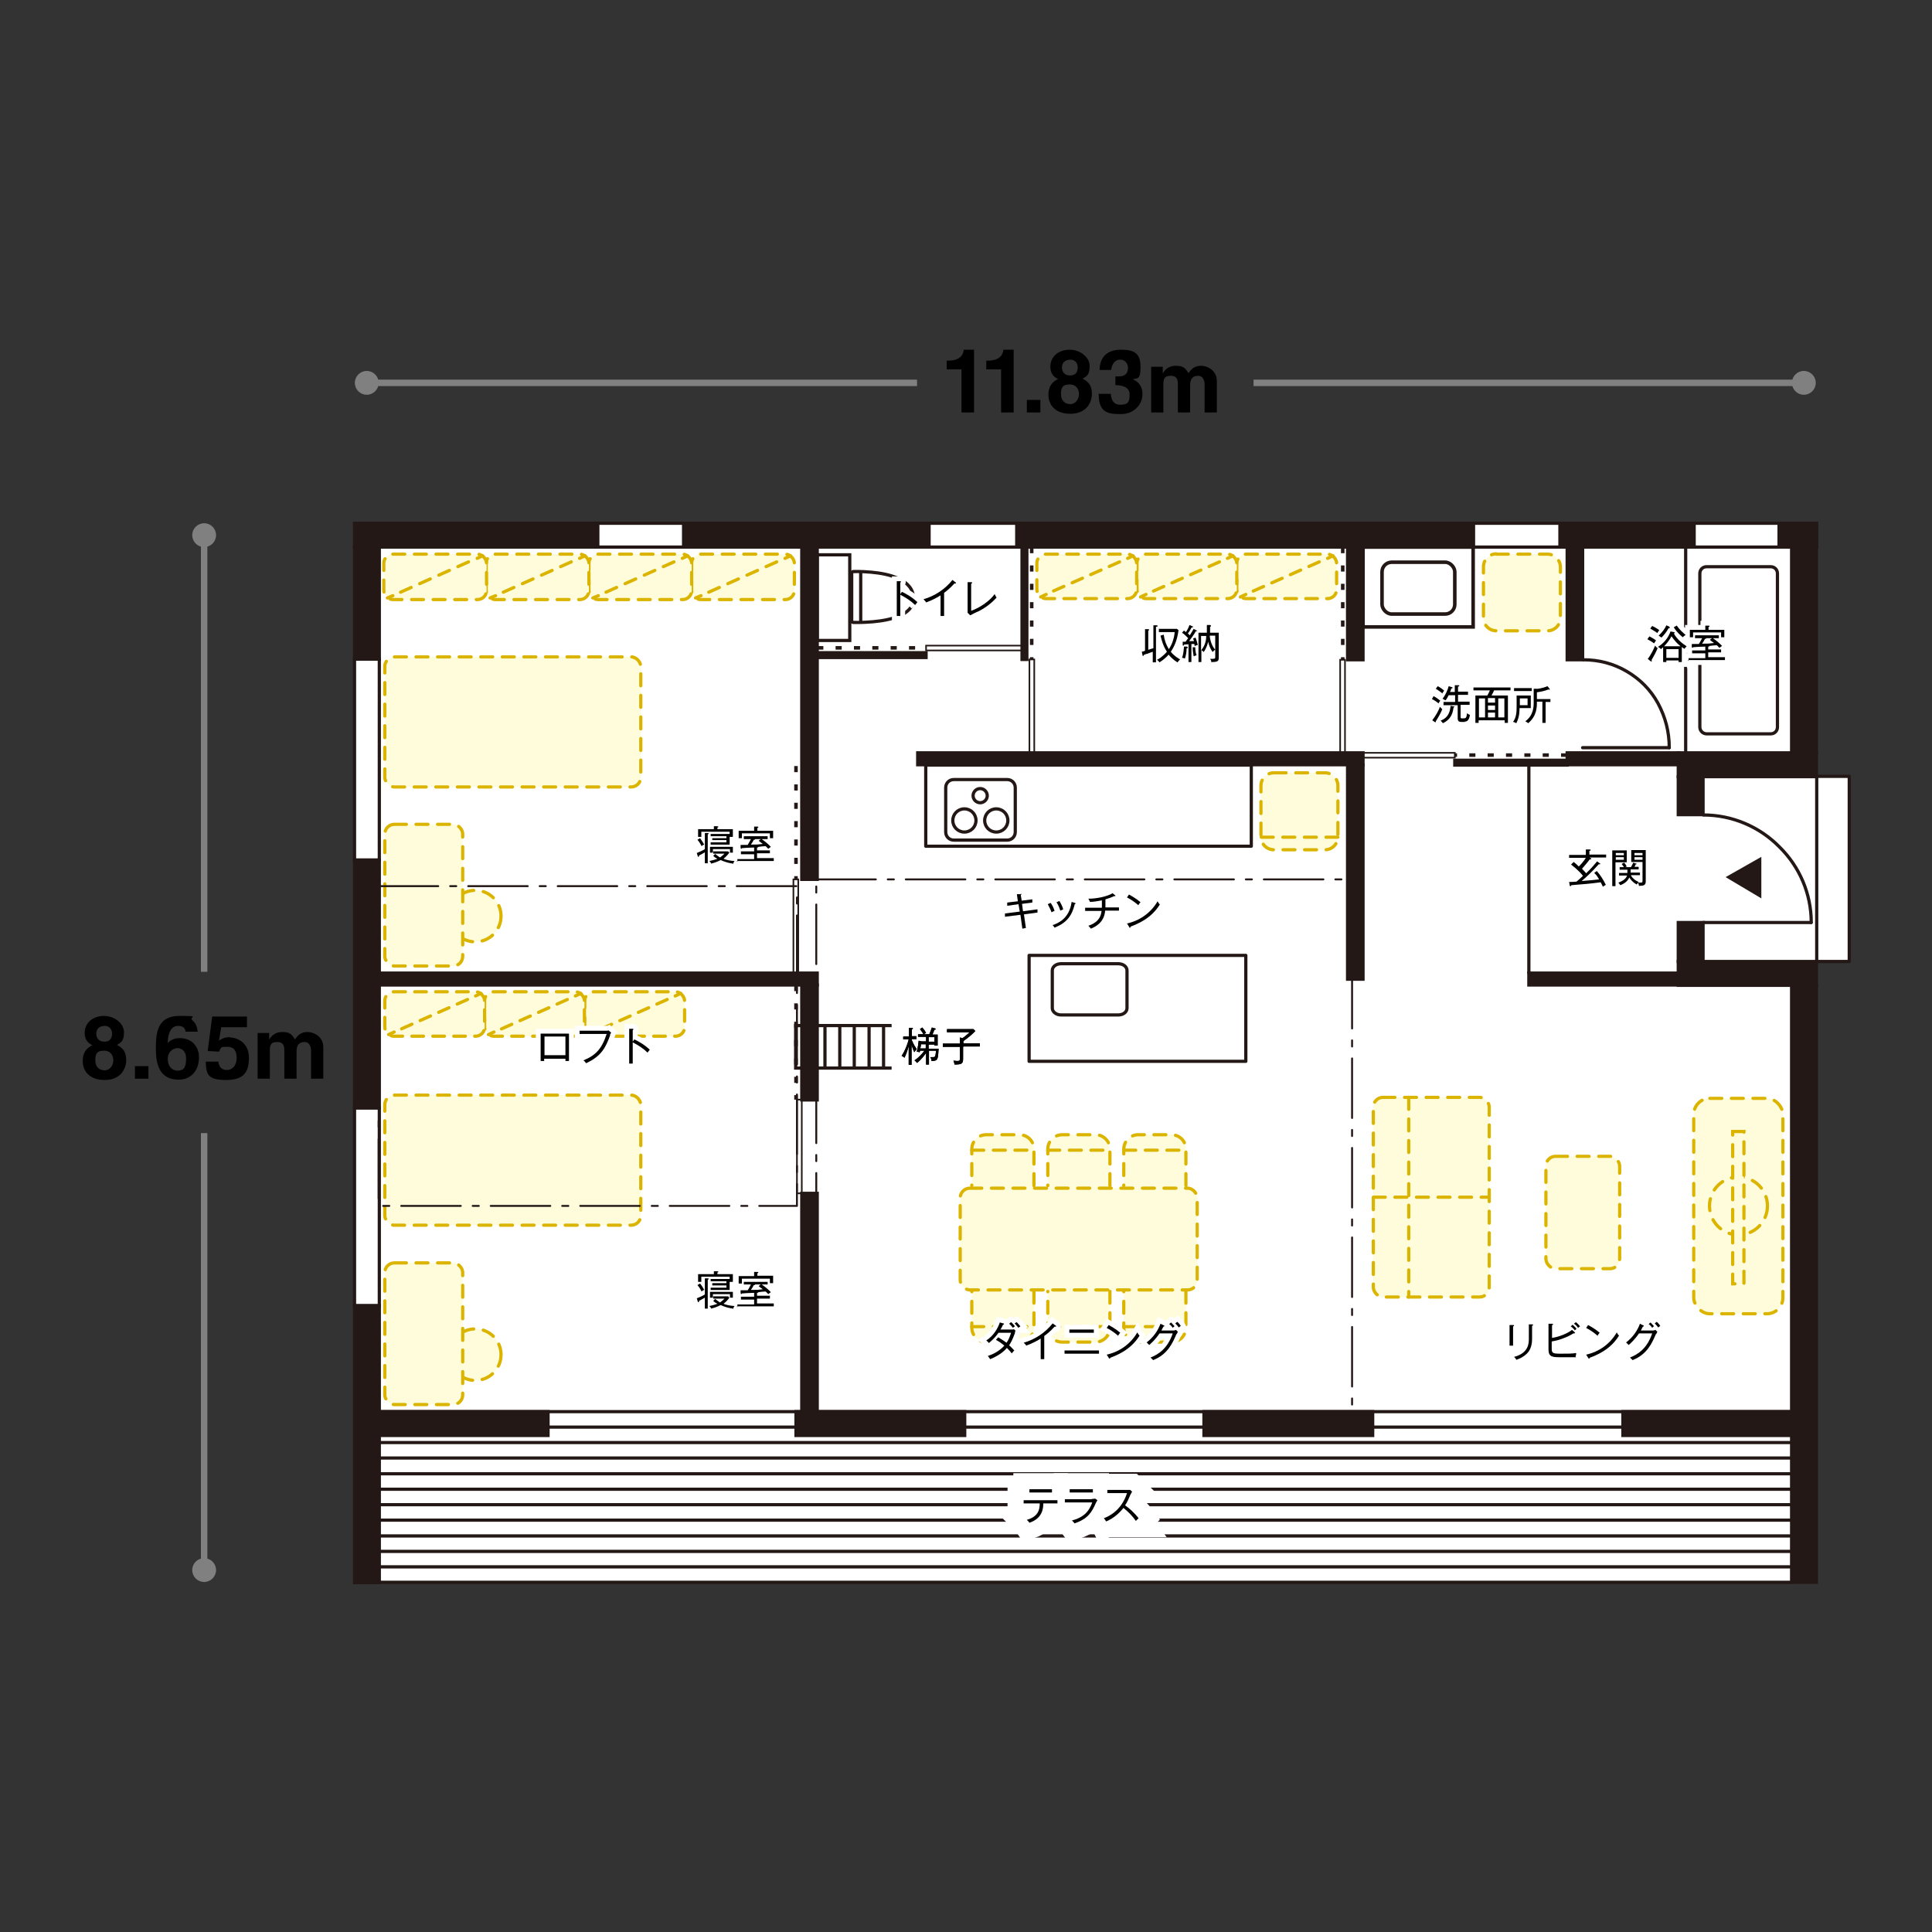 <?xml version="1.0" encoding="UTF-8"?>
<svg id="_文字" data-name="文字" xmlns="http://www.w3.org/2000/svg" version="1.1" viewBox="0 0 600 600">
  <rect x="0" y="0" width="600" height="600" fill="#333333" stroke="none"/>
  <!-- Generator: Adobe Illustrator 29.5.1, SVG Export Plug-In . SVG Version: 2.1.0 Build 141)  -->
  <defs>
    <style>
      .st0, .st1, .st2, .st3, .st4, .st5, .st6, .st7, .st8, .st9, .st10, .st11, .st12, .st13, .st14, .st15, .st16, .st17 {
        fill: none;
      }

      .st1 {
        stroke-width: .5px;
      }

      .st1, .st2, .st18, .st9, .st11, .st16, .st17 {
        stroke: #231815;
      }

      .st2, .st9 {
        stroke-width: 1.1px;
      }

      .st19 {
        fill: gray;
      }

      .st3, .st4, .st5, .st20, .st10, .st11, .st13, .st14, .st15, .st17 {
        stroke-linecap: round;
      }

      .st3, .st4, .st5, .st20, .st10, .st13, .st14, .st15 {
        stroke: #dbb400;
      }

      .st3, .st4, .st20 {
        stroke-dasharray: 3.7 3;
      }

      .st3, .st5, .st20, .st8, .st12, .st14 {
        stroke-miterlimit: 10;
      }

      .st4, .st10, .st11, .st13, .st15, .st17 {
        stroke-linejoin: round;
      }

      .st5 {
        stroke-dasharray: 3.6 2.9;
      }

      .st20, .st21 {
        fill: #fffcdb;
      }

      .st6 {
        stroke-width: 10px;
      }

      .st6, .st7 {
        stroke: #fff;
      }

      .st18, .st22 {
        fill: #231815;
      }

      .st7 {
        stroke-width: 3px;
      }

      .st8 {
        isolation: isolate;
      }

      .st8, .st12 {
        stroke: gray;
        stroke-width: 2px;
      }

      .st9 {
        stroke-dasharray: 1.9 3.8;
      }

      .st23 {
        fill: #fff;
      }

      .st10 {
        stroke-dasharray: 3.5 2.8;
      }

      .st13 {
        stroke-dasharray: 3.6 2.9;
      }

      .st14 {
        stroke-dasharray: 3.7 3;
      }

      .st17 {
        stroke-dasharray: 18.5 3.7 1.9 3.7;
        stroke-width: .6px;
      }
    </style>
  </defs>
  <rect class="st0" x="0" y="0" width="600" height="600"/>
  <g>
    <g>
      <g>
        <polygon class="st23" points="110.1 162.5 110.1 491.4 564.2 491.4 564.2 298.6 574.3 298.6 574.3 241.1 564.2 241.1 564.2 162.5 110.1 162.5"/>
        <g>
          <g>
            <rect class="st21" x="426.5" y="340.8" width="36" height="62" rx="3" ry="3"/>
            <rect class="st3" x="426.5" y="340.8" width="36" height="62" rx="3" ry="3"/>
          </g>
          <line class="st4" x1="437.5" y1="340.8" x2="437.5" y2="402.8"/>
          <line class="st4" x1="426.5" y1="371.8" x2="462.5" y2="371.8"/>
        </g>
        <g>
          <path class="st21" d="M353.5,416.8c-2.5,0-4.5-2-4.5-4.5v-15.6c0-2.5,2-4.5,4.5-4.5h10.3c2.5,0,4.5,2,4.5,4.5v15.6c0,2.5-2,4.5-4.5,4.5h-10.3Z"/>
          <path class="st3" d="M368.3,401v11.3c0,2.5-2,4.5-4.5,4.5h-10.3c-2.5,0-4.5-2-4.5-4.5v-11.3"/>
          <line class="st3" x1="349" y1="412" x2="368.3" y2="412"/>
        </g>
        <g>
          <path class="st21" d="M353.5,352.4c-2.5,0-4.5,2-4.5,4.5v15.6c0,2.5,2,4.5,4.5,4.5h10.3c2.5,0,4.5-2,4.5-4.5v-15.6c0-2.5-2-4.5-4.5-4.5h-10.3Z"/>
          <path class="st3" d="M368.3,368.2v-11.3c0-2.5-2-4.5-4.5-4.5h-10.3c-2.5,0-4.5,2-4.5,4.5v11.3"/>
          <line class="st3" x1="349" y1="357.2" x2="368.3" y2="357.2"/>
        </g>
        <g>
          <path class="st21" d="M329.9,416.8c-2.5,0-4.5-2-4.5-4.5v-15.6c0-2.5,2-4.5,4.5-4.5h10.3c2.5,0,4.5,2,4.5,4.5v15.6c0,2.5-2,4.5-4.5,4.5h-10.3Z"/>
          <path class="st3" d="M344.7,401v11.3c0,2.5-2,4.5-4.5,4.5h-10.3c-2.5,0-4.5-2-4.5-4.5v-11.3"/>
          <line class="st3" x1="325.4" y1="412" x2="344.7" y2="412"/>
        </g>
        <g>
          <path class="st21" d="M329.9,352.4c-2.5,0-4.5,2-4.5,4.5v15.6c0,2.5,2,4.5,4.5,4.5h10.3c2.5,0,4.5-2,4.5-4.5v-15.6c0-2.5-2-4.5-4.5-4.5h-10.3Z"/>
          <path class="st3" d="M344.7,368.2v-11.3c0-2.5-2-4.5-4.5-4.5h-10.3c-2.5,0-4.5,2-4.5,4.5v11.3"/>
          <line class="st3" x1="325.4" y1="357.2" x2="344.7" y2="357.2"/>
        </g>
        <g>
          <path class="st21" d="M306.3,416.8c-2.5,0-4.5-2-4.5-4.5v-15.6c0-2.5,2-4.5,4.5-4.5h10.3c2.5,0,4.5,2,4.5,4.5v15.6c0,2.5-2,4.5-4.5,4.5h-10.3Z"/>
          <path class="st3" d="M321.1,401v11.3c0,2.5-2,4.5-4.5,4.5h-10.3c-2.5,0-4.5-2-4.5-4.5v-11.3"/>
          <line class="st3" x1="301.8" y1="412" x2="321.1" y2="412"/>
        </g>
        <g>
          <path class="st21" d="M306.3,352.4c-2.5,0-4.5,2-4.5,4.5v15.6c0,2.5,2,4.5,4.5,4.5h10.3c2.5,0,4.5-2,4.5-4.5v-15.6c0-2.5-2-4.5-4.5-4.5h-10.3Z"/>
          <path class="st3" d="M321.1,368.2v-11.3c0-2.5-2-4.5-4.5-4.5h-10.3c-2.5,0-4.5,2-4.5,4.5v11.3"/>
          <line class="st3" x1="301.8" y1="357.2" x2="321.1" y2="357.2"/>
        </g>
        <g>
          <rect class="st21" x="298.2" y="369" width="73.6" height="31.6" rx="3" ry="3"/>
          <rect class="st3" x="298.2" y="369" width="73.6" height="31.6" rx="3" ry="3"/>
        </g>
        <rect class="st11" x="287.5" y="237.6" width="101.1" height="25.2"/>
        <rect class="st11" x="319.6" y="296.7" width="67.3" height="32.9"/>
        <path class="st16" d="M326.8,313.1c0,1.1,1.2,2.1,2.7,2.1h17.8c1.5,0,2.7-.9,2.7-2.1v-11.7c0-1.2-1.2-2.1-2.7-2.1h-17.8c-1.5,0-2.7.9-2.7,2.1v11.7Z"/>
        <g>
          <path class="st16" d="M293.7,258.4c0,1.4,1.1,2.5,2.5,2.5h16.6c1.4,0,2.5-1.1,2.5-2.5v-13.8c0-1.4-1.1-2.5-2.5-2.5h-16.6c-1.4,0-2.5,1.1-2.5,2.5v13.8Z"/>
          <path class="st16" d="M302.2,247.1c0-1.2,1-2.2,2.2-2.2s2.2,1,2.2,2.2-1,2.2-2.2,2.2-2.2-1-2.2-2.2Z"/>
          <path class="st16" d="M305.8,254.8c0-2,1.6-3.6,3.6-3.6s3.6,1.6,3.6,3.6-1.6,3.6-3.6,3.6-3.6-1.6-3.6-3.6Z"/>
          <path class="st16" d="M295.9,254.8c0-2,1.6-3.6,3.6-3.6s3.6,1.6,3.6,3.6-1.6,3.6-3.6,3.6-3.6-1.6-3.6-3.6Z"/>
        </g>
        <g>
          <rect class="st21" x="480.1" y="359.1" width="22.9" height="34.9" rx="3" ry="3"/>
          <rect class="st3" x="480.1" y="359.1" width="22.9" height="34.9" rx="3" ry="3"/>
        </g>
        <rect class="st18" x="110.1" y="169.9" width="7.7" height="34.8"/>
        <rect class="st18" x="521.2" y="241.2" width="7.7" height="11.8"/>
        <rect class="st18" x="521.2" y="286.5" width="7.7" height="12.1"/>
        <rect class="st18" x="556.4" y="169.9" width="7.7" height="63.9"/>
        <rect class="st18" x="110.1" y="267.1" width="7.7" height="76.9"/>
        <rect class="st18" x="110.1" y="405.5" width="7.7" height="86"/>
        <rect class="st18" x="556.4" y="306" width="7.7" height="185.4"/>
        <rect class="st16" x="110.1" y="204.7" width="7.7" height="62.4"/>
        <rect class="st16" x="110.1" y="344.1" width="7.7" height="61.4"/>
        <rect class="st18" x="110.1" y="162.5" width="75.5" height="7.4"/>
        <rect class="st18" x="117.8" y="438.4" width="52.4" height="7.4"/>
        <rect class="st18" x="247.2" y="438.4" width="52.4" height="7.4"/>
        <rect class="st18" x="373.9" y="438.4" width="52.4" height="7.4"/>
        <rect class="st18" x="504" y="438.4" width="52.4" height="7.4"/>
        <rect class="st18" x="521.2" y="233.8" width="42.9" height="7.4"/>
        <rect class="st18" x="521.2" y="298.6" width="42.9" height="7.4"/>
        <rect class="st16" x="185.6" y="162.5" width="26.8" height="7.4"/>
        <rect class="st16" x="288.5" y="162.5" width="27.3" height="7.4"/>
        <rect class="st16" x="457.5" y="162.5" width="27" height="7.4"/>
        <rect class="st16" x="526.1" y="162.5" width="26.4" height="7.4"/>
        <rect class="st18" x="212.3" y="162.5" width="76.2" height="7.4"/>
        <rect class="st18" x="484.5" y="162.5" width="41.6" height="7.4"/>
        <rect class="st18" x="552.5" y="162.5" width="11.7" height="7.4"/>
        <rect class="st18" x="315.8" y="162.5" width="141.8" height="7.4"/>
        <rect class="st18" x="486.7" y="233.8" width="34.6" height="3.7"/>
        <rect class="st18" x="285" y="233.8" width="138.3" height="3.7"/>
        <rect class="st18" x="117.6" y="302.2" width="136.2" height="3.7"/>
        <rect class="st18" x="474.8" y="302.2" width="46.4" height="3.7"/>
        <rect class="st18" x="486.7" y="169.9" width="4.8" height="35"/>
        <rect class="st18" x="418.5" y="169.9" width="4.8" height="35"/>
        <rect class="st18" x="249" y="305.9" width="4.8" height="35.7"/>
        <rect class="st18" x="249" y="370.6" width="4.8" height="67.7"/>
        <rect class="st18" x="418.5" y="237.6" width="4.8" height="66.5"/>
        <g>
          <g>
            <path class="st21" d="M395.7,240h15.8c2.2,0,4,1.8,4,4v15.9c0,2.2-1.8,4-4,4h-15.9c-2.2,0-4-1.8-4-4v-15.9c0-2.2,1.8-4,4-4Z"/>
            <path class="st4" d="M395.7,240h15.8c2.2,0,4,1.8,4,4v15.9c0,2.2-1.8,4-4,4h-15.9c-2.2,0-4-1.8-4-4v-15.9c0-2.2,1.8-4,4-4Z"/>
          </g>
          <line class="st3" x1="391.7" y1="260" x2="415.5" y2="260"/>
        </g>
        <rect class="st2" x="423.3" y="169.9" width="34.2" height="24.8"/>
        <rect class="st2" x="429.2" y="174.6" width="22.6" height="16.1" rx="3" ry="3"/>
        <line class="st17" x1="253.5" y1="438.4" x2="253.5" y2="273.1"/>
        <line class="st17" x1="419.9" y1="438.4" x2="253.5" y2="438.4"/>
        <line class="st17" x1="419.9" y1="273.1" x2="419.9" y2="438.4"/>
        <line class="st17" x1="253.5" y1="273.1" x2="419.9" y2="273.1"/>
        <path class="st16" d="M530,227.9c-1.1,0-2.1-.9-2.1-2.1v-47.7c0-1.2.9-2.1,2.1-2.1h19.9c1.2,0,2.1.9,2.1,2.1v47.7c0,1.2-.9,2.1-2.1,2.1h-19.9Z"/>
        <line class="st11" x1="523.5" y1="233.7" x2="523.5" y2="169.8"/>
        <g>
          <rect class="st16" x="253.8" y="172.3" width="10.1" height="26.6"/>
          <line class="st16" x1="267.3" y1="177.5" x2="267.3" y2="193.2"/>
          <path class="st16" d="M270.6,177.7c5.6.5,13.1,2.3,13.1,8.2,0,5.1-7.1,6.7-12.7,7.2-3.6.3-6,.2-6,.2-.3,0-.5-.2-.5-.5v-14.8c0-.3.2-.5.5-.5,0,0,2.2-.1,5.6.2Z"/>
        </g>
        <g>
          <path class="st11" d="M518.4,232.2c0-5-1.2-9.5-3.5-13.8-2.3-4.2-5.6-7.5-9.7-9.9-4.1-2.4-8.6-3.6-13.5-3.6"/>
          <line class="st11" x1="491.5" y1="232.2" x2="518.4" y2="232.2"/>
        </g>
        <g>
          <rect class="st21" x="119.5" y="340.1" width="79.5" height="40.4" rx="3" ry="3"/>
          <rect class="st3" x="119.5" y="340.1" width="79.5" height="40.4" rx="3" ry="3"/>
        </g>
        <g>
          <g>
            <g>
              <rect class="st21" x="214.8" y="172.1" width="31.9" height="14.1" rx="2.8" ry="2.8"/>
              <rect class="st14" x="214.8" y="172.1" width="31.9" height="14.1" rx="2.8" ry="2.8"/>
            </g>
            <g>
              <line class="st15" x1="245.5" y1="172.6" x2="243.8" y2="173.4"/>
              <line class="st13" x1="241.2" y1="174.5" x2="219" y2="184.4"/>
              <line class="st15" x1="217.7" y1="185" x2="216" y2="185.7"/>
            </g>
          </g>
          <g>
            <g>
              <rect class="st21" x="182.9" y="172.1" width="31.9" height="14.1" rx="2.8" ry="2.8"/>
              <rect class="st14" x="182.9" y="172.1" width="31.9" height="14.1" rx="2.8" ry="2.8"/>
            </g>
            <g>
              <line class="st15" x1="213.6" y1="172.6" x2="211.9" y2="173.4"/>
              <line class="st13" x1="209.3" y1="174.5" x2="187.1" y2="184.4"/>
              <line class="st15" x1="185.8" y1="185" x2="184.1" y2="185.7"/>
            </g>
          </g>
          <g>
            <g>
              <rect class="st21" x="151" y="172.1" width="31.9" height="14.1" rx="2.8" ry="2.8"/>
              <rect class="st14" x="151" y="172.1" width="31.9" height="14.1" rx="2.8" ry="2.8"/>
            </g>
            <g>
              <line class="st15" x1="181.7" y1="172.6" x2="180" y2="173.4"/>
              <line class="st13" x1="177.4" y1="174.5" x2="155.2" y2="184.4"/>
              <line class="st15" x1="153.9" y1="185" x2="152.2" y2="185.7"/>
            </g>
          </g>
          <g>
            <g>
              <rect class="st21" x="119.2" y="172.1" width="31.9" height="14.1" rx="2.8" ry="2.8"/>
              <rect class="st14" x="119.2" y="172.1" width="31.9" height="14.1" rx="2.8" ry="2.8"/>
            </g>
            <g>
              <line class="st15" x1="149.9" y1="172.6" x2="148.2" y2="173.4"/>
              <line class="st13" x1="145.5" y1="174.5" x2="123.3" y2="184.4"/>
              <line class="st15" x1="122" y1="185" x2="120.3" y2="185.7"/>
            </g>
          </g>
        </g>
        <g>
          <path class="st21" d="M464.7,172.1h15.9c2.2,0,4,1.8,4,4v15.8c0,2.2-1.8,4-4,4h-15.9c-2.2,0-4-1.8-4-4v-15.9c0-2.2,1.8-4,4-4Z"/>
          <path class="st4" d="M464.7,172.1h15.9c2.2,0,4,1.8,4,4v15.8c0,2.2-1.8,4-4,4h-15.9c-2.2,0-4-1.8-4-4v-15.9c0-2.2,1.8-4,4-4Z"/>
        </g>
        <g>
          <path class="st11" d="M529,253.1c8.9,0,17.4,3.6,23.6,9.9,6.3,6.2,9.9,14.6,9.9,23.5"/>
          <line class="st11" x1="529" y1="286.5" x2="562.4" y2="286.5"/>
          <polyline class="st22" points="535.9 272.4 547 266.1 547 279 535.9 272.4"/>
        </g>
        <line class="st11" x1="117.8" y1="491.4" x2="556.4" y2="491.4"/>
        <line class="st11" x1="117.8" y1="486.6" x2="556.4" y2="486.6"/>
        <line class="st11" x1="117.8" y1="481.8" x2="556.4" y2="481.8"/>
        <line class="st11" x1="117.8" y1="477" x2="556.4" y2="477"/>
        <line class="st11" x1="117.8" y1="472.1" x2="556.4" y2="472.1"/>
        <line class="st11" x1="117.8" y1="467.3" x2="556.4" y2="467.3"/>
        <line class="st11" x1="117.8" y1="462.5" x2="556.4" y2="462.5"/>
        <line class="st11" x1="117.8" y1="457.7" x2="556.4" y2="457.7"/>
        <line class="st11" x1="117.8" y1="452.8" x2="556.4" y2="452.8"/>
        <line class="st11" x1="117.8" y1="448" x2="556.4" y2="448"/>
        <line class="st11" x1="117.8" y1="443.2" x2="556.4" y2="443.2"/>
        <line class="st11" x1="117.8" y1="438.4" x2="556.4" y2="438.4"/>
        <rect class="st1" x="423.3" y="233.8" width="28.5" height="1.5"/>
        <line class="st9" x1="486.7" y1="234.5" x2="451.8" y2="234.5"/>
        <rect class="st1" x="416.2" y="204.9" width="1.5" height="28.9"/>
        <line class="st9" x1="417" y1="169.9" x2="417" y2="204.9"/>
        <rect class="st18" x="451.8" y="236.1" width="34.9" height="1.5"/>
        <rect class="st1" x="287.6" y="200.5" width="29.8" height="1.5"/>
        <line class="st9" x1="253.8" y1="201.2" x2="287.6" y2="201.2"/>
        <rect class="st18" x="253.8" y="202.7" width="33.8" height="1.5"/>
        <rect class="st1" x="319.7" y="204.8" width="1.5" height="29.1"/>
        <line class="st9" x1="320.4" y1="169.9" x2="320.4" y2="204.8"/>
        <rect class="st18" x="317.4" y="169.9" width="1.5" height="34.9"/>
        <rect class="st1" x="246.4" y="273.1" width="1.5" height="29.1"/>
        <line class="st9" x1="247.2" y1="237.9" x2="247.2" y2="273.1"/>
        <rect class="st1" x="247.5" y="341.5" width="1.5" height="29.1"/>
        <line class="st9" x1="247.2" y1="305.9" x2="247.2" y2="341.5"/>
        <line class="st11" x1="474.8" y1="302.2" x2="474.8" y2="237.9"/>
        <g>
          <g>
            <rect class="st21" x="526" y="341.1" width="27.7" height="66.9" rx="5" ry="5"/>
            <rect class="st3" x="526" y="341.1" width="27.7" height="66.9" rx="5" ry="5"/>
          </g>
          <circle class="st20" cx="539.9" cy="374.5" r="9"/>
          <rect class="st20" x="538.1" y="351.4" width="3.5" height="47.3"/>
        </g>
        <g>
          <g>
            <g>
              <rect class="st21" x="384.1" y="172.1" width="31" height="13.8" rx="2.8" ry="2.8"/>
              <rect class="st5" x="384.1" y="172.1" width="31" height="13.8" rx="2.8" ry="2.8"/>
            </g>
            <g>
              <line class="st15" x1="414" y1="172.6" x2="412.3" y2="173.4"/>
              <line class="st10" x1="409.7" y1="174.5" x2="388.2" y2="184"/>
              <line class="st15" x1="386.9" y1="184.6" x2="385.2" y2="185.4"/>
            </g>
          </g>
          <g>
            <g>
              <rect class="st21" x="353.1" y="172.1" width="31" height="13.8" rx="2.8" ry="2.8"/>
              <rect class="st5" x="353.1" y="172.1" width="31" height="13.8" rx="2.8" ry="2.8"/>
            </g>
            <g>
              <line class="st15" x1="382.9" y1="172.6" x2="381.2" y2="173.4"/>
              <line class="st10" x1="378.7" y1="174.5" x2="357.2" y2="184"/>
              <line class="st15" x1="355.9" y1="184.6" x2="354.2" y2="185.4"/>
            </g>
          </g>
          <g>
            <g>
              <rect class="st21" x="322" y="172.1" width="31" height="13.8" rx="2.8" ry="2.8"/>
              <rect class="st5" x="322" y="172.1" width="31" height="13.8" rx="2.8" ry="2.8"/>
            </g>
            <g>
              <line class="st15" x1="351.9" y1="172.6" x2="350.2" y2="173.4"/>
              <line class="st10" x1="347.7" y1="174.5" x2="326.1" y2="184"/>
              <line class="st15" x1="324.9" y1="184.6" x2="323.2" y2="185.4"/>
            </g>
          </g>
        </g>
        <g>
          <g>
            <g>
              <rect class="st21" x="181.6" y="308" width="31" height="13.8" rx="2.8" ry="2.8"/>
              <rect class="st5" x="181.6" y="308" width="31" height="13.8" rx="2.8" ry="2.8"/>
            </g>
            <g>
              <line class="st15" x1="211.4" y1="308.5" x2="209.7" y2="309.3"/>
              <line class="st10" x1="207.2" y1="310.4" x2="185.7" y2="320"/>
              <line class="st15" x1="184.4" y1="320.5" x2="182.7" y2="321.3"/>
            </g>
          </g>
          <g>
            <g>
              <rect class="st21" x="150.5" y="308" width="31" height="13.8" rx="2.8" ry="2.8"/>
              <rect class="st5" x="150.5" y="308" width="31" height="13.8" rx="2.8" ry="2.8"/>
            </g>
            <g>
              <line class="st15" x1="180.4" y1="308.5" x2="178.7" y2="309.3"/>
              <line class="st10" x1="176.2" y1="310.4" x2="154.7" y2="320"/>
              <line class="st15" x1="153.4" y1="320.5" x2="151.7" y2="321.3"/>
            </g>
          </g>
          <g>
            <g>
              <rect class="st21" x="119.5" y="308" width="31" height="13.8" rx="2.8" ry="2.8"/>
              <rect class="st5" x="119.5" y="308" width="31" height="13.8" rx="2.8" ry="2.8"/>
            </g>
            <g>
              <line class="st15" x1="149.4" y1="308.5" x2="147.7" y2="309.3"/>
              <line class="st10" x1="145.2" y1="310.4" x2="123.6" y2="320"/>
              <line class="st15" x1="122.4" y1="320.5" x2="120.7" y2="321.3"/>
            </g>
          </g>
        </g>
        <circle class="st20" cx="147.6" cy="420.7" r="8"/>
        <g>
          <rect class="st21" x="119.5" y="392.2" width="24.2" height="44" rx="3" ry="3"/>
          <rect class="st3" x="119.5" y="392.2" width="24.2" height="44" rx="3" ry="3"/>
        </g>
        <g>
          <rect class="st21" x="119.5" y="204" width="79.5" height="40.4" rx="3" ry="3"/>
          <rect class="st3" x="119.5" y="204" width="79.5" height="40.4" rx="3" ry="3"/>
        </g>
        <circle class="st20" cx="147.6" cy="284.5" r="8"/>
        <g>
          <rect class="st21" x="119.5" y="256" width="24.2" height="44" rx="3" ry="3"/>
          <rect class="st3" x="119.5" y="256" width="24.2" height="44" rx="3" ry="3"/>
        </g>
        <rect class="st11" x="564.2" y="241.1" width="10.1" height="57.5"/>
        <rect class="st18" x="249" y="169.9" width="4.8" height="103.2"/>
      </g>
      <rect class="st17" x="117.6" y="275.2" width="129.9" height="99.3"/>
      <g>
        <g>
          <path class="st7" d="M493.7,266.3l.3.2c0,0,.2.1.2.2,0,.1-.1.2-.5.2-.7,1-1.9,2.3-2.4,2.9.2.2.8.8,1.3,1.4,1.6-1.5,2.8-3,3.4-3.7l.8.6c0,0,.2.1.2.2s-.1.1-.2.1,0,0-.3,0c-2,2.3-4.1,4.2-5.3,5.2,2.4-.2,2.7-.2,5.4-.5-.2-.4-.8-1.4-1.5-2l.8-.6c1,1.1,2.1,2.8,2.8,4.3-.3.2-.6.3-.9.6-.2-.5-.5-1-.7-1.4-2.9.4-5.2.6-9.1.9,0,.1-.1.3-.3.3s-.2-.2-.2-.2l-.2-1.1c.3,0,1.5,0,2.3-.1.7-.6,1.4-1.2,2-1.8-1.4-1.8-3.2-3.1-3.7-3.5l.8-.8c.6.4,1.1.9,1.6,1.4.8-.8,1.6-1.7,2.2-2.7h-5.2v-.9h5.2v-1.7h1.1c.2,0,.4,0,.4.2s-.1.2-.4.2v1.2h5.2v.9h-5.4Z"/>
          <path class="st7" d="M501.7,267.8v7.4h-1v-11.1h4.5v3.7h-3.5ZM504.3,264.9h-2.5v.7h2.5v-.7ZM504.3,266.2h-2.5v.8h2.5v-.8ZM506.5,271.9c.5.8,1.2,1.5,2.4,2-.2.2-.4.5-.6.8-1.4-.8-2-1.7-2.3-2.2-.4.9-1.2,1.8-2.8,2.4-.2-.3-.4-.5-.6-.8.8-.3,2.3-.9,2.7-2.2h-2.5v-.8h2.6c0-.2,0-.4,0-1h-2.4v-.8h1.3c-.3-.6-.6-.8-.7-1l.8-.4c.3.3.6.8.8,1.2l-.5.2h1.8c.1-.2.5-.8.7-1.4l.9.3c0,0,.2,0,.2.1s-.1.1-.3.1c-.1.3-.3.6-.4.8h1.3v.8h-2.5c0,.6,0,.8,0,1h2.9v.8h-2.7ZM509,275.2c0-.4-.2-.8-.3-1.1.2,0,.4,0,.8,0s.6,0,.6-.5v-5.9h-3.5v-3.7h4.5v9.7c0,1.2-.6,1.4-2,1.4ZM510.1,264.9h-2.5v.7h2.5v-.7ZM510.1,266.2h-2.5v.8h2.5v-.8Z"/>
        </g>
        <g>
          <path d="M493.7,266.3l.3.2c0,0,.2.1.2.2,0,.1-.1.2-.5.2-.7,1-1.9,2.3-2.4,2.9.2.2.8.8,1.3,1.4,1.6-1.5,2.8-3,3.4-3.7l.8.6c0,0,.2.1.2.2s-.1.1-.2.1,0,0-.3,0c-2,2.3-4.1,4.2-5.3,5.2,2.4-.2,2.7-.2,5.4-.5-.2-.4-.8-1.4-1.5-2l.8-.6c1,1.1,2.1,2.8,2.8,4.3-.3.2-.6.3-.9.6-.2-.5-.5-1-.7-1.4-2.9.4-5.2.6-9.1.9,0,.1-.1.3-.3.3s-.2-.2-.2-.2l-.2-1.1c.3,0,1.5,0,2.3-.1.7-.6,1.4-1.2,2-1.8-1.4-1.8-3.2-3.1-3.7-3.5l.8-.8c.6.4,1.1.9,1.6,1.4.8-.8,1.6-1.7,2.2-2.7h-5.2v-.9h5.2v-1.7h1.1c.2,0,.4,0,.4.2s-.1.2-.4.2v1.2h5.2v.9h-5.4Z"/>
          <path d="M501.7,267.8v7.4h-1v-11.1h4.5v3.7h-3.5ZM504.3,264.9h-2.5v.7h2.5v-.7ZM504.3,266.2h-2.5v.8h2.5v-.8ZM506.5,271.9c.5.8,1.2,1.5,2.4,2-.2.2-.4.5-.6.8-1.4-.8-2-1.7-2.3-2.2-.4.9-1.2,1.8-2.8,2.4-.2-.3-.4-.5-.6-.8.8-.3,2.3-.9,2.7-2.2h-2.5v-.8h2.6c0-.2,0-.4,0-1h-2.4v-.8h1.3c-.3-.6-.6-.8-.7-1l.8-.4c.3.3.6.8.8,1.2l-.5.2h1.8c.1-.2.5-.8.7-1.4l.9.3c0,0,.2,0,.2.1s-.1.1-.3.1c-.1.3-.3.6-.4.8h1.3v.8h-2.5c0,.6,0,.8,0,1h2.9v.8h-2.7ZM509,275.2c0-.4-.2-.8-.3-1.1.2,0,.4,0,.8,0s.6,0,.6-.5v-5.9h-3.5v-3.7h4.5v9.7c0,1.2-.6,1.4-2,1.4ZM510.1,264.9h-2.5v.7h2.5v-.7ZM510.1,266.2h-2.5v.8h2.5v-.8Z"/>
        </g>
      </g>
      <g>
        <g>
          <path class="st7" d="M318,284l.6,4.2-1.1.2-.6-4.3-4.8.6v-1c-.1,0,4.6-.6,4.6-.6l-.4-2.3-3.5.5v-1c-.1,0,3.3-.4,3.3-.4l-.3-2.2h1.1c0-.1.3-.2.3,0s0,.1-.2.2l.3,1.8,3.3-.4v1c.1,0-3.2.4-3.2.4l.3,2.3,4.5-.6v1c.1,0-4.4.6-4.4.6Z"/>
          <path class="st7" d="M326.6,283.4c-.4-1.1-.7-1.6-1.2-2.6l.9-.4c.5.7,1,1.7,1.2,2.5-.3.1-.6.2-.9.4ZM333.8,280.7c-.9,3.8-2.6,5.9-6.3,7.4-.2-.3-.3-.5-.6-.8,1.5-.5,5.2-1.9,5.9-7.2l1,.3c.2,0,.2.1.2.2,0,.1-.1.2-.2.2ZM329.3,282.8c-.3-.9-.6-1.7-1.2-2.6l.9-.4c.5.8.9,1.6,1.2,2.6,0,0-.5.2-.9.4Z"/>
          <path class="st7" d="M343.2,282.9c-.3,3.6-3,4.9-4.4,5.5-.2-.2-.5-.6-.8-.9,1.2-.4,3.8-1.4,4.1-4.6h-5.1v-1h5.2v-2.3c-1.9.4-3.2.5-3.7.5-.1-.3-.3-.7-.5-1,2.7,0,5.9-.7,7.5-1.7l.9.7s0,0,0,.1,0,.1-.2.1-.1,0-.2,0c-.6.3-1.4.6-2.7,1v2.5h4.2v1h-4.3Z"/>
          <path class="st7" d="M353.5,281.1c-1.7-1.5-3-2.1-3.5-2.4l.6-.9c.9.5,2.2,1.2,3.6,2.4-.4.4-.6.8-.7.9ZM351.1,287.8c0,.2,0,.3-.2.3s-.2,0-.2-.2l-.7-1.1c4-.9,7.4-3.3,9.5-6.9.2.4.4.7.7,1-2.8,4.5-7.1,6.1-9.2,6.9Z"/>
        </g>
        <g>
          <path d="M318,284l.6,4.2-1.1.2-.6-4.3-4.8.6v-1c-.1,0,4.6-.6,4.6-.6l-.4-2.3-3.5.5v-1c-.1,0,3.3-.4,3.3-.4l-.3-2.2h1.1c0-.1.3-.2.3,0s0,.1-.2.2l.3,1.8,3.3-.4v1c.1,0-3.2.4-3.2.4l.3,2.3,4.5-.6v1c.1,0-4.4.6-4.4.6Z"/>
          <path d="M326.6,283.4c-.4-1.1-.7-1.6-1.2-2.6l.9-.4c.5.7,1,1.7,1.2,2.5-.3.1-.6.2-.9.4ZM333.8,280.7c-.9,3.8-2.6,5.9-6.3,7.4-.2-.3-.3-.5-.6-.8,1.5-.5,5.2-1.9,5.9-7.2l1,.3c.2,0,.2.1.2.2,0,.1-.1.2-.2.2ZM329.3,282.8c-.3-.9-.6-1.7-1.2-2.6l.9-.4c.5.8.9,1.6,1.2,2.6,0,0-.5.2-.9.4Z"/>
          <path d="M343.2,282.9c-.3,3.6-3,4.9-4.4,5.5-.2-.2-.5-.6-.8-.9,1.2-.4,3.8-1.4,4.1-4.6h-5.1v-1h5.2v-2.3c-1.9.4-3.2.5-3.7.5-.1-.3-.3-.7-.5-1,2.7,0,5.9-.7,7.5-1.7l.9.7s0,0,0,.1,0,.1-.2.1-.1,0-.2,0c-.6.3-1.4.6-2.7,1v2.5h4.2v1h-4.3Z"/>
          <path d="M353.5,281.1c-1.7-1.5-3-2.1-3.5-2.4l.6-.9c.9.5,2.2,1.2,3.6,2.4-.4.4-.6.8-.7.9ZM351.1,287.8c0,.2,0,.3-.2.3s-.2,0-.2-.2l-.7-1.1c4-.9,7.4-3.3,9.5-6.9.2.4.4.7.7,1-2.8,4.5-7.1,6.1-9.2,6.9Z"/>
        </g>
      </g>
      <g>
        <g>
          <path class="st7" d="M469.9,411.9v6h-1.1v-6.4h1.1c.2,0,.3,0,.3.2s-.2.2-.3.2ZM475.8,411.7v4c0,1.8-.4,3-.9,3.8-.5.8-1.8,2.1-4,2.8-.2-.5-.5-.7-.7-.9,4.6-1.2,4.6-4.3,4.6-5.7v-4.4h1.1c.2,0,.2.1.2.2,0,.2-.2.2-.3.2Z"/>
          <path class="st7" d="M489.5,421.5c-.7,0-4,0-4.6,0-2.7,0-4,0-4-2.4v-8h1.2c.1,0,.2,0,.2.2s-.2.2-.3.2v4c2.1-.3,4.9-1.4,6.2-2.5l.9.8s0,.1,0,.2c0,.1-.2.1-.3.1s0,0-.2,0c-1.3.9-4.1,2.1-6.7,2.5v2.2c0,1.4.3,1.6,2.7,1.6s3.5,0,4.9-.2c0,.3,0,.5-.2,1.1ZM489.1,413.2c-.1-.2-.6-.8-1.3-1.3l.6-.5c.3.3.9.8,1.2,1.3-.2.2-.4.3-.6.5ZM490.1,412.4c-.5-.7-.8-1-1.3-1.3l.6-.5c.4.3,1,.9,1.3,1.3-.3.2-.4.3-.6.5Z"/>
          <path class="st7" d="M496.1,414.8c-1.7-1.5-3-2.1-3.5-2.4l.6-.9c.9.5,2.2,1.2,3.6,2.4-.4.4-.6.8-.7,1ZM493.7,421.6c0,.2,0,.3-.2.3s-.2,0-.2-.1l-.7-1.1c4-.9,7.4-3.3,9.5-6.9.2.4.4.7.7,1-2.8,4.5-7.1,6.1-9.2,6.9Z"/>
          <path class="st7" d="M514.3,414.2c-1.2,2.8-2.7,6.4-7.3,8.2-.2-.3-.4-.4-.8-.8,2.2-.9,5.2-2.5,6.9-7.5h-4.1c-1.2,1.8-2.6,3.1-3.2,3.6-.2-.2-.5-.5-.8-.8,2-1.5,3.5-3.6,4.3-5.8l1,.5c.1,0,.2,0,.2.2,0,.1-.2.2-.3.2-.3.6-.5.9-.6,1.2h3.7c.4,0,.6-.1.8-.2l.6.6c-.2.4-.3.6-.4.8ZM513.1,412.4c-.1-.2-.5-.8-1.1-1.2l.6-.5c.3.3.8.9,1.1,1.2-.1,0-.4.2-.6.5ZM515,412.3c-.1-.2-.6-.8-1.1-1.3l.6-.5c.4.3.9.9,1.1,1.3-.2.1-.3.2-.7.5Z"/>
        </g>
        <g>
          <path d="M469.9,411.9v6h-1.1v-6.4h1.1c.2,0,.3,0,.3.2s-.2.2-.3.2ZM475.8,411.7v4c0,1.8-.4,3-.9,3.8-.5.8-1.8,2.1-4,2.8-.2-.5-.5-.7-.7-.9,4.6-1.2,4.6-4.3,4.6-5.7v-4.4h1.1c.2,0,.2.1.2.2,0,.2-.2.2-.3.2Z"/>
          <path d="M489.5,421.5c-.7,0-4,0-4.6,0-2.7,0-4,0-4-2.4v-8h1.2c.1,0,.2,0,.2.2s-.2.2-.3.2v4c2.1-.3,4.9-1.4,6.2-2.5l.9.8s0,.1,0,.2c0,.1-.2.1-.3.1s0,0-.2,0c-1.3.9-4.1,2.1-6.7,2.5v2.2c0,1.4.3,1.6,2.7,1.6s3.5,0,4.9-.2c0,.3,0,.5-.2,1.1ZM489.1,413.2c-.1-.2-.6-.8-1.3-1.3l.6-.5c.3.3.9.8,1.2,1.3-.2.2-.4.3-.6.5ZM490.1,412.4c-.5-.7-.8-1-1.3-1.3l.6-.5c.4.3,1,.9,1.3,1.3-.3.2-.4.3-.6.5Z"/>
          <path d="M496.1,414.8c-1.7-1.5-3-2.1-3.5-2.4l.6-.9c.9.5,2.2,1.2,3.6,2.4-.4.4-.6.8-.7,1ZM493.7,421.6c0,.2,0,.3-.2.3s-.2,0-.2-.1l-.7-1.1c4-.9,7.4-3.3,9.5-6.9.2.4.4.7.7,1-2.8,4.5-7.1,6.1-9.2,6.9Z"/>
          <path d="M514.3,414.2c-1.2,2.8-2.7,6.4-7.3,8.2-.2-.3-.4-.4-.8-.8,2.2-.9,5.2-2.5,6.9-7.5h-4.1c-1.2,1.8-2.6,3.1-3.2,3.6-.2-.2-.5-.5-.8-.8,2-1.5,3.5-3.6,4.3-5.8l1,.5c.1,0,.2,0,.2.2,0,.1-.2.2-.3.2-.3.6-.5.9-.6,1.2h3.7c.4,0,.6-.1.8-.2l.6.6c-.2.4-.3.6-.4.8ZM513.1,412.4c-.1-.2-.5-.8-1.1-1.2l.6-.5c.3.3.8.9,1.1,1.2-.1,0-.4.2-.6.5ZM515,412.3c-.1-.2-.6-.8-1.1-1.3l.6-.5c.4.3.9.9,1.1,1.3-.2.1-.3.2-.7.5Z"/>
        </g>
      </g>
      <g>
        <g>
          <path class="st7" d="M315.2,414c-.9,2.4-1.2,2.8-1.8,3.8.9.8,1.3,1.3,1.6,1.6-.2.2-.4.4-.8.9-.3-.4-.6-.8-1.5-1.7-.9,1.1-2.5,2.4-5.2,3.5-.2-.3-.3-.4-.7-1,1.3-.4,3.5-1.4,5.1-3.2-.8-.7-1.7-1.3-2.6-1.8l.7-.8c.6.4,1.5.9,2.6,1.7.7-1,1.1-2.2,1.4-3.1h-3.9c-.5.7-1.5,2-3,3.2-.2-.3-.4-.5-.8-.8,2.3-1.5,3.6-3.8,4.2-5.6l1.1.3c.2,0,.2.1.2.2,0,.1-.2.2-.3.2-.2.5-.5,1-.8,1.5h3.4c.4,0,.6,0,.8-.1l.5.5c-.1.2-.2.3-.2.5ZM314.6,412.4c-.2-.2-.6-.8-1.2-1.3l.6-.5c.3.2.8.8,1.2,1.3-.2.1-.5.3-.6.5ZM316.3,412.4c-.1-.1-.6-.8-1.2-1.4l.6-.4c.4.3.9,1,1.2,1.3-.3.2-.4.3-.7.5Z"/>
          <path class="st7" d="M327.7,412c0,0-.1,0-.2,0-1.3,1.5-2.9,2.7-3.2,2.9v7.2h-1.1v-6.4c-.6.4-2.5,1.5-4.5,2.2,0-.1-.4-.6-.8-.9,3.5-1,6.7-3.1,9-6l1,.7c0,0,.1.1.1.2s0,.1-.2.1Z"/>
          <path class="st7" d="M330.6,420.4v-1h10.7v1h-10.7ZM332.1,413.9v-1h7.6v1h-7.6Z"/>
          <path class="st7" d="M347.2,414.8c-1.7-1.5-3-2.1-3.5-2.4l.6-.9c.9.5,2.2,1.2,3.6,2.4-.4.4-.6.8-.7,1ZM344.8,421.6c0,.2,0,.3-.2.3s-.2,0-.2-.1l-.7-1.1c4-.9,7.4-3.3,9.5-6.9.2.4.4.7.7,1-2.8,4.5-7.1,6.1-9.2,6.9Z"/>
          <path class="st7" d="M365.4,414.2c-1.2,2.8-2.7,6.4-7.3,8.2-.2-.3-.4-.4-.8-.8,2.2-.9,5.2-2.5,6.9-7.5h-4.1c-1.2,1.8-2.6,3.1-3.2,3.6-.2-.2-.5-.5-.8-.8,2-1.5,3.5-3.6,4.3-5.8l1,.5c.1,0,.2,0,.2.2,0,.1-.2.2-.3.2-.3.6-.5.9-.6,1.2h3.7c.4,0,.6-.1.8-.2l.6.6c-.2.4-.3.6-.4.8ZM364.2,412.4c-.1-.2-.5-.8-1.1-1.2l.6-.5c.3.3.8.9,1.1,1.2-.1,0-.4.2-.6.5ZM366.1,412.3c-.1-.2-.6-.8-1.1-1.3l.6-.5c.4.3.9.9,1.1,1.3-.2.1-.3.2-.7.5Z"/>
        </g>
        <g>
          <path d="M315.2,414c-.9,2.4-1.2,2.8-1.8,3.8.9.8,1.3,1.3,1.6,1.6-.2.2-.4.4-.8.9-.3-.4-.6-.8-1.5-1.7-.9,1.1-2.5,2.4-5.2,3.5-.2-.3-.3-.4-.7-1,1.3-.4,3.5-1.4,5.1-3.2-.8-.7-1.7-1.3-2.6-1.8l.7-.8c.6.4,1.5.9,2.6,1.7.7-1,1.1-2.2,1.4-3.1h-3.9c-.5.7-1.5,2-3,3.2-.2-.3-.4-.5-.8-.8,2.3-1.5,3.6-3.8,4.2-5.6l1.1.3c.2,0,.2.1.2.2,0,.1-.2.2-.3.2-.2.5-.5,1-.8,1.5h3.4c.4,0,.6,0,.8-.1l.5.5c-.1.2-.2.3-.2.5ZM314.6,412.4c-.2-.2-.6-.8-1.2-1.3l.6-.5c.3.2.8.8,1.2,1.3-.2.1-.5.3-.6.5ZM316.3,412.4c-.1-.1-.6-.8-1.2-1.4l.6-.4c.4.3.9,1,1.2,1.3-.3.2-.4.3-.7.5Z"/>
          <path d="M327.7,412c0,0-.1,0-.2,0-1.3,1.5-2.9,2.7-3.2,2.9v7.2h-1.1v-6.4c-.6.4-2.5,1.5-4.5,2.2,0-.1-.4-.6-.8-.9,3.5-1,6.7-3.1,9-6l1,.7c0,0,.1.1.1.2s0,.1-.2.1Z"/>
          <path d="M330.6,420.4v-1h10.7v1h-10.7ZM332.1,413.9v-1h7.6v1h-7.6Z"/>
          <path d="M347.2,414.8c-1.7-1.5-3-2.1-3.5-2.4l.6-.9c.9.5,2.2,1.2,3.6,2.4-.4.4-.6.8-.7,1ZM344.8,421.6c0,.2,0,.3-.2.3s-.2,0-.2-.1l-.7-1.1c4-.9,7.4-3.3,9.5-6.9.2.4.4.7.7,1-2.8,4.5-7.1,6.1-9.2,6.9Z"/>
          <path d="M365.4,414.2c-1.2,2.8-2.7,6.4-7.3,8.2-.2-.3-.4-.4-.8-.8,2.2-.9,5.2-2.5,6.9-7.5h-4.1c-1.2,1.8-2.6,3.1-3.2,3.6-.2-.2-.5-.5-.8-.8,2-1.5,3.5-3.6,4.3-5.8l1,.5c.1,0,.2,0,.2.2,0,.1-.2.2-.3.2-.3.6-.5.9-.6,1.2h3.7c.4,0,.6-.1.8-.2l.6.6c-.2.4-.3.6-.4.8ZM364.2,412.4c-.1-.2-.5-.8-1.1-1.2l.6-.5c.3.3.8.9,1.1,1.2-.1,0-.4.2-.6.5ZM366.1,412.3c-.1-.2-.6-.8-1.1-1.3l.6-.5c.4.3.9.9,1.1,1.3-.2.1-.3.2-.7.5Z"/>
        </g>
      </g>
      <g>
        <g>
          <path class="st6" d="M324,466.9c0,1.3-.1,4.6-4.3,6-.2-.3-.4-.5-.8-.9,3.5-1,4-3.1,4-5.1h-5v-1h10.5v1h-4.4ZM319.7,463.5v-1h7v1h-7Z"/>
          <path class="st6" d="M339.1,465.5c.4,0,.7,0,1-.1l.7.5c-.2.3-.8,1.5-.9,1.8-1.3,2.7-2.7,4.2-6.2,5.4-.3-.4-.3-.4-.8-.9,3-.8,5.1-2.2,6.3-5.6h-8.5v-1h8.3ZM339.4,462.5v1h-7.2v-1h7.2Z"/>
          <path class="st6" d="M352.8,472.4c-1.1-1.6-2.4-2.9-3.9-4.1-1,1.3-2.9,3.2-5.4,4.2-.2-.4-.4-.7-.7-1,1.1-.4,5.4-2.1,7.2-7.8h-6.1v-1h6.3c.2,0,.7,0,.8,0l.6.6c-.3.3-.4.8-.5.8-.5,1.2-1,2.4-1.7,3.4,1.2.8,2.9,2.3,4.2,4-.4.4-.5.4-.9.9Z"/>
        </g>
        <g>
          <path d="M324,466.9c0,1.3-.1,4.6-4.3,6-.2-.3-.4-.5-.8-.9,3.5-1,4-3.1,4-5.1h-5v-1h10.5v1h-4.4ZM319.7,463.5v-1h7v1h-7Z"/>
          <path d="M339.1,465.5c.4,0,.7,0,1-.1l.7.5c-.2.3-.8,1.5-.9,1.8-1.3,2.7-2.7,4.2-6.2,5.4-.3-.4-.3-.4-.8-.9,3-.8,5.1-2.2,6.3-5.6h-8.5v-1h8.3ZM339.4,462.5v1h-7.2v-1h7.2Z"/>
          <path d="M352.8,472.4c-1.1-1.6-2.4-2.9-3.9-4.1-1,1.3-2.9,3.2-5.4,4.2-.2-.4-.4-.7-.7-1,1.1-.4,5.4-2.1,7.2-7.8h-6.1v-1h6.3c.2,0,.7,0,.8,0l.6.6c-.3.3-.4.8-.5.8-.5,1.2-1,2.4-1.7,3.4,1.2.8,2.9,2.3,4.2,4-.4.4-.5.4-.9.9Z"/>
        </g>
      </g>
      <g>
        <g>
          <path class="st7" d="M219.8,397.5v8.9h-.9v-3.4c-.2.1-1,.6-1.8,1,0,.2,0,.4-.2.4s-.2-.2-.2-.2l-.3-1c.8-.3,1.9-.8,2.5-1.2v-5h1c.1,0,.2.1.2.2,0,.1,0,.1-.3.2ZM217.9,401.1c-.2-.4-.6-1.2-1.3-2l.8-.5c.7.8,1.1,1.7,1.3,2-.3.1-.6.2-.8.5ZM226.6,398.2v2.4h-5.9v-.7h4.9v-.7h-4.4v-.7h4.4v-.6h-4.9v-.7h5.9v-.7h-8.8v1.6h-1v-2.4h4.9v-.9h1.1c.1,0,.3.1.3.2s-.1.1-.3.2v.5h4.8v2.4h-1ZM227.6,406.4c-.8-.1-2.3-.4-3.8-1.1-.2.1-1.5.8-3,1.1,0-.3-.2-.5-.5-.8,1-.2,2-.5,2.5-.7-.8-.4-1.1-.7-1.3-.9l.6-.6c.5.4.9.7,1.5,1.1.6-.4.9-.7,1.4-1.2h-3.5v-.7h4.6l.4.4c-.6,1-1.7,1.8-1.8,1.9.7.3,1.8.6,3.4.7-.3.4-.3.5-.4.9ZM226.7,403v-1.1h-5.3v1.1h-.9v-1.8h7.1v1.8h-.9Z"/>
          <path class="st7" d="M229,406v-.9h5.2v-1.5h-4.1v-.9h4.1v-1.2c-2.5.1-2.8.1-3.8.2,0,.1-.1.2-.2.2-.1,0-.2-.2-.2-.3v-.9c.6,0,1.4,0,2.2,0,.3-.4.7-1.2,1-1.8h-2.2v-.8h7.4v.8h-3.9s0,0,0,0c0,.2-.2.2-.4.2-.2.4-.6,1.1-.9,1.5,1.9,0,2,0,3.7-.2-.8-.6-1.1-.8-1.3-1l.8-.6c.8.5,2.3,1.7,3,2.5-.3.2-.6.4-.8.6-.2-.2-.5-.5-.8-.8-.9,0-1.4.1-2.3.2,0,0,0,0,0,0,0,.2-.2.2-.4.2v.9h4v.9h-4v1.5h5.2v.9h-11.5ZM239.1,398.5v-1.4h-8.7v1.5h-1v-2.3h4.8v-1.3h1.1c0,0,.2,0,.2.2s-.1.2-.3.2v.8h4.9v2.3h-1Z"/>
        </g>
        <g>
          <path d="M219.8,397.5v8.9h-.9v-3.4c-.2.1-1,.6-1.8,1,0,.2,0,.4-.2.4s-.2-.2-.2-.2l-.3-1c.8-.3,1.9-.8,2.5-1.2v-5h1c.1,0,.2.1.2.2,0,.1,0,.1-.3.2ZM217.9,401.1c-.2-.4-.6-1.2-1.3-2l.8-.5c.7.8,1.1,1.7,1.3,2-.3.1-.6.2-.8.5ZM226.6,398.2v2.4h-5.9v-.7h4.9v-.7h-4.4v-.7h4.4v-.6h-4.9v-.7h5.9v-.7h-8.8v1.6h-1v-2.4h4.9v-.9h1.1c.1,0,.3.1.3.2s-.1.1-.3.2v.5h4.8v2.4h-1ZM227.6,406.4c-.8-.1-2.3-.4-3.8-1.1-.2.1-1.5.8-3,1.1,0-.3-.2-.5-.5-.8,1-.2,2-.5,2.5-.7-.8-.4-1.1-.7-1.3-.9l.6-.6c.5.4.9.7,1.5,1.1.6-.4.9-.7,1.4-1.2h-3.5v-.7h4.6l.4.4c-.6,1-1.7,1.8-1.8,1.9.7.3,1.8.6,3.4.7-.3.4-.3.5-.4.9ZM226.7,403v-1.1h-5.3v1.1h-.9v-1.8h7.1v1.8h-.9Z"/>
          <path d="M229,406v-.9h5.2v-1.5h-4.1v-.9h4.1v-1.2c-2.5.1-2.8.1-3.8.2,0,.1-.1.2-.2.2-.1,0-.2-.2-.2-.3v-.9c.6,0,1.4,0,2.2,0,.3-.4.7-1.2,1-1.8h-2.2v-.8h7.4v.8h-3.9s0,0,0,0c0,.2-.2.2-.4.2-.2.4-.6,1.1-.9,1.5,1.9,0,2,0,3.7-.2-.8-.6-1.1-.8-1.3-1l.8-.6c.8.5,2.3,1.7,3,2.5-.3.2-.6.4-.8.6-.2-.2-.5-.5-.8-.8-.9,0-1.4.1-2.3.2,0,0,0,0,0,0,0,.2-.2.2-.4.2v.9h4v.9h-4v1.5h5.2v.9h-11.5ZM239.1,398.5v-1.4h-8.7v1.5h-1v-2.3h4.8v-1.3h1.1c0,0,.2,0,.2.2s-.1.2-.3.2v.8h4.9v2.3h-1Z"/>
        </g>
      </g>
      <g>
        <g>
          <path class="st7" d="M219.8,259.2v8.9h-.9v-3.4c-.2.1-1,.6-1.8,1,0,.1,0,.4-.2.4s-.2-.2-.2-.2l-.3-1c.8-.3,1.9-.8,2.5-1.2v-5h1c.1,0,.2.1.2.2,0,.1,0,.1-.3.2ZM217.9,262.8c-.2-.4-.6-1.2-1.3-2l.8-.5c.7.9,1.1,1.7,1.3,2-.3.1-.6.2-.8.5ZM226.6,259.9v2.4h-5.9v-.7h4.9v-.7h-4.4v-.6h4.4v-.6h-4.9v-.7h5.9v-.7h-8.8v1.6h-1v-2.4h4.9v-.9h1.1c.1,0,.3.1.3.2s-.1.1-.3.2v.5h4.8v2.4h-1ZM227.6,268.2c-.8-.1-2.3-.4-3.8-1.1-.2.1-1.5.8-3,1.1,0-.3-.2-.5-.5-.8,1-.2,2-.5,2.5-.7-.8-.4-1.1-.7-1.3-.9l.6-.6c.5.4.9.7,1.5,1.1.6-.4.9-.7,1.4-1.2h-3.5v-.7h4.6l.4.4c-.6.9-1.7,1.8-1.8,1.9.7.3,1.8.6,3.4.7-.3.4-.3.5-.4.9ZM226.7,264.8v-1.1h-5.3v1.1h-.9v-1.8h7.1v1.8h-.9Z"/>
          <path class="st7" d="M229,267.7v-.9h5.2v-1.5h-4.1v-.9h4.1v-1.2c-2.5.1-2.8.1-3.8.2,0,.1-.1.2-.2.2-.1,0-.2-.2-.2-.3v-.9c.6,0,1.4,0,2.2,0,.3-.5.7-1.2,1-1.8h-2.2v-.9h7.4v.9h-3.9s0,0,0,0c0,.2-.2.2-.4.2-.2.4-.6,1.1-.9,1.5,1.9,0,2,0,3.7-.2-.8-.6-1.1-.8-1.3-1l.8-.6c.8.5,2.3,1.7,3,2.5-.3.2-.6.4-.8.6-.2-.2-.5-.5-.8-.8-.9,0-1.4.1-2.3.2,0,0,0,0,0,0,0,.2-.2.2-.4.2v.9h4v.9h-4v1.5h5.2v.9h-11.5ZM239.1,260.2v-1.4h-8.7v1.5h-1v-2.3h4.8v-1.3h1.1c0,0,.2,0,.2.2s-.1.2-.3.2v.9h4.9v2.3h-1Z"/>
        </g>
        <g>
          <path d="M219.8,259.2v8.9h-.9v-3.4c-.2.1-1,.6-1.8,1,0,.1,0,.4-.2.4s-.2-.2-.2-.2l-.3-1c.8-.3,1.9-.8,2.5-1.2v-5h1c.1,0,.2.1.2.2,0,.1,0,.1-.3.2ZM217.9,262.8c-.2-.4-.6-1.2-1.3-2l.8-.5c.7.9,1.1,1.7,1.3,2-.3.1-.6.2-.8.5ZM226.6,259.9v2.4h-5.9v-.7h4.9v-.7h-4.4v-.6h4.4v-.6h-4.9v-.7h5.9v-.7h-8.8v1.6h-1v-2.4h4.9v-.9h1.1c.1,0,.3.1.3.2s-.1.1-.3.2v.5h4.8v2.4h-1ZM227.6,268.2c-.8-.1-2.3-.4-3.8-1.1-.2.1-1.5.8-3,1.1,0-.3-.2-.5-.5-.8,1-.2,2-.5,2.5-.7-.8-.4-1.1-.7-1.3-.9l.6-.6c.5.4.9.7,1.5,1.1.6-.4.9-.7,1.4-1.2h-3.5v-.7h4.6l.4.4c-.6.9-1.7,1.8-1.8,1.9.7.3,1.8.6,3.4.7-.3.4-.3.5-.4.9ZM226.7,264.8v-1.1h-5.3v1.1h-.9v-1.8h7.1v1.8h-.9Z"/>
          <path d="M229,267.7v-.9h5.2v-1.5h-4.1v-.9h4.1v-1.2c-2.5.1-2.8.1-3.8.2,0,.1-.1.2-.2.2-.1,0-.2-.2-.2-.3v-.9c.6,0,1.4,0,2.2,0,.3-.5.7-1.2,1-1.8h-2.2v-.9h7.4v.9h-3.9s0,0,0,0c0,.2-.2.2-.4.2-.2.4-.6,1.1-.9,1.5,1.9,0,2,0,3.7-.2-.8-.6-1.1-.8-1.3-1l.8-.6c.8.5,2.3,1.7,3,2.5-.3.2-.6.4-.8.6-.2-.2-.5-.5-.8-.8-.9,0-1.4.1-2.3.2,0,0,0,0,0,0,0,.2-.2.2-.4.2v.9h4v.9h-4v1.5h5.2v.9h-11.5ZM239.1,260.2v-1.4h-8.7v1.5h-1v-2.3h4.8v-1.3h1.1c0,0,.2,0,.2.2s-.1.2-.3.2v.9h4.9v2.3h-1Z"/>
        </g>
      </g>
      <g>
        <g>
          <path class="st7" d="M169,328.8v.7h-1.1v-8.5h8.8v8.5h-1.1v-.7h-6.5ZM175.6,327.7v-5.8h-6.5v5.8h6.5Z"/>
          <path class="st7" d="M189.5,321.5c-1.4,3.8-2.7,6.5-7.5,8.7-.2-.4-.6-.7-.8-.9,3.7-1.5,5.7-3.5,7.2-8.2h-8.4v-1h8.1c.5,0,.7,0,.9-.1l.8.7c-.2.3-.2.4-.4.7Z"/>
          <path class="st7" d="M201.1,326.9c-1.2-1.2-2.7-2.2-4.6-3.2v6.6h-1.1v-10.8h1.1c.2,0,.2.1.2.2s-.2.2-.2.2v3.6l.5-.7c1.1.5,3,1.5,4.8,3.2-.3.3-.6.8-.7.9Z"/>
        </g>
        <g>
          <path d="M169,328.8v.7h-1.1v-8.5h8.8v8.5h-1.1v-.7h-6.5ZM175.6,327.7v-5.8h-6.5v5.8h6.5Z"/>
          <path d="M189.5,321.5c-1.4,3.8-2.7,6.5-7.5,8.7-.2-.4-.6-.7-.8-.9,3.7-1.5,5.7-3.5,7.2-8.2h-8.4v-1h8.1c.5,0,.7,0,.9-.1l.8.7c-.2.3-.2.4-.4.7Z"/>
          <path d="M201.1,326.9c-1.2-1.2-2.7-2.2-4.6-3.2v6.6h-1.1v-10.8h1.1c.2,0,.2.1.2.2s-.2.2-.2.2v3.6l.5-.7c1.1.5,3,1.5,4.8,3.2-.3.3-.6.8-.7.9Z"/>
        </g>
      </g>
      <g>
        <g>
          <path d="M283.9,326.7c-.5-1.1-.6-1.6-.8-2.2v6.2h-.9v-5.8c-.4,1.5-.8,2.5-1.3,3.6-.4-.4-.8-.5-.9-.6,1.1-1.6,1.9-3.8,2.2-5.1h-1.7v-.9h1.8v-2.7h1c0,0,.2,0,.2.2s-.1.2-.3.3v2.1h1.4v.9h-1.4v.4c.6,1.5,1.3,2.4,1.5,2.7-.3.4-.5.6-.7.9ZM289.3,329.3c0-.4-.2-.6-.4-1,.3,0,.5,0,.8,0,.7,0,.8,0,1-2h-2.2v4.3h-.9v-3.6c-.4.6-1.5,2.1-2.8,3.1-.2-.2-.5-.6-.8-.8,1.4-.9,2.5-2.2,3.1-3h-1.4c0,.1,0,.3-.1.5-.3-.1-.6-.2-.9-.2.3-1.1.5-2.3.6-3.4l.9.2h1.4v-1.4h-2.5v-.8h1.7c-.2-.4-.7-1.1-1.1-1.6l.7-.5c.5.5.9,1.1,1.2,1.7-.3.2-.5.2-.7.4h1.7c.2-.5.5-1.2.8-2.1l1,.3c0,0,.2,0,.2.2,0,.1-.2.2-.4.2-.3.8-.4.9-.6,1.5h1.6v3.4h-1v-.3h-1.8v1.3h3.1c-.2,3.4-.2,3.8-2.3,3.8ZM287.5,324.3h-1.5c0,.4,0,.5-.2,1.3h1.7v-1.3ZM290.2,322.1h-1.8v1.4h1.8v-1.4Z"/>
          <path d="M299.1,325.2v3.6c0,1.6-.5,1.8-2.7,1.8,0-.4-.1-.7-.3-1.2.5,0,.7.1,1.2.1.8,0,.8-.2.8-1v-3.4h-5.3v-1h5.3v-1.9l.8.2c.5-.3,1.5-1.1,2.2-1.8h-7v-1h8.2l.6.6c-.6.6-1.9,1.9-3.7,3.1v.7h5.1v1h-5.1Z"/>
        </g>
        <g>
          <path d="M283.9,326.7c-.5-1.1-.6-1.6-.8-2.2v6.2h-.9v-5.8c-.4,1.5-.8,2.5-1.3,3.6-.4-.4-.8-.5-.9-.6,1.1-1.6,1.9-3.8,2.2-5.1h-1.7v-.9h1.8v-2.7h1c0,0,.2,0,.2.2s-.1.2-.3.3v2.1h1.4v.9h-1.4v.4c.6,1.5,1.3,2.4,1.5,2.7-.3.4-.5.6-.7.9ZM289.3,329.3c0-.4-.2-.6-.4-1,.3,0,.5,0,.8,0,.7,0,.8,0,1-2h-2.2v4.3h-.9v-3.6c-.4.6-1.5,2.1-2.8,3.1-.2-.2-.5-.6-.8-.8,1.4-.9,2.5-2.2,3.1-3h-1.4c0,.1,0,.3-.1.5-.3-.1-.6-.2-.9-.2.3-1.1.5-2.3.6-3.4l.9.2h1.4v-1.4h-2.5v-.8h1.7c-.2-.4-.7-1.1-1.1-1.6l.7-.5c.5.5.9,1.1,1.2,1.7-.3.2-.5.2-.7.4h1.7c.2-.5.5-1.2.8-2.1l1,.3c0,0,.2,0,.2.2,0,.1-.2.2-.4.2-.3.8-.4.9-.6,1.5h1.6v3.4h-1v-.3h-1.8v1.3h3.1c-.2,3.4-.2,3.8-2.3,3.8ZM287.5,324.3h-1.5c0,.4,0,.5-.2,1.3h1.7v-1.3ZM290.2,322.1h-1.8v1.4h1.8v-1.4Z"/>
          <path d="M299.1,325.2v3.6c0,1.6-.5,1.8-2.7,1.8,0-.4-.1-.7-.3-1.2.5,0,.7.1,1.2.1.8,0,.8-.2.8-1v-3.4h-5.3v-1h5.3v-1.9l.8.2c.5-.3,1.5-1.1,2.2-1.8h-7v-1h8.2l.6.6c-.6.6-1.9,1.9-3.7,3.1v.7h5.1v1h-5.1Z"/>
        </g>
      </g>
      <g>
        <g>
          <path class="st7" d="M284.2,187.9c-1.2-1.2-2.7-2.2-4.6-3.2v6.6h-1.1v-10.8h1.1c.2,0,.2.1.2.2s-.2.2-.2.2v3.6l.5-.7c1.1.5,3,1.5,4.8,3.2-.3.4-.6.8-.7.9Z"/>
          <path class="st7" d="M296.6,181.2c0,0-.1,0-.2,0-1.3,1.5-2.9,2.7-3.2,2.9v7.2h-1.1v-6.4c-.6.4-2.5,1.5-4.5,2.2,0-.1-.4-.6-.8-1,3.5-1,6.7-3.1,9-6l1,.8c0,0,.1.1.1.2s0,.1-.2.1Z"/>
          <path class="st7" d="M303.7,189.9c-.4.2-2.1,1-2.4,1.2l-.8-.8c0-.2,0-.6,0-.7v-8.8h1.1c.2,0,.3,0,.3.2,0,.2-.2.2-.3.3v8.4c2.8-1,5.8-3.1,7.3-5.2.3.6.3.7.6,1.1-1.6,1.7-3.3,3.1-5.9,4.4Z"/>
        </g>
        <g>
          <path d="M284.2,187.9c-1.2-1.2-2.7-2.2-4.6-3.2v6.6h-1.1v-10.8h1.1c.2,0,.2.1.2.2s-.2.2-.2.2v3.6l.5-.7c1.1.5,3,1.5,4.8,3.2-.3.4-.6.8-.7.9Z"/>
          <path d="M296.6,181.2c0,0-.1,0-.2,0-1.3,1.5-2.9,2.7-3.2,2.9v7.2h-1.1v-6.4c-.6.4-2.5,1.5-4.5,2.2,0-.1-.4-.6-.8-1,3.5-1,6.7-3.1,9-6l1,.8c0,0,.1.1.1.2s0,.1-.2.1Z"/>
          <path d="M303.7,189.9c-.4.2-2.1,1-2.4,1.2l-.8-.8c0-.2,0-.6,0-.7v-8.8h1.1c.2,0,.3,0,.3.2,0,.2-.2.2-.3.3v8.4c2.8-1,5.8-3.1,7.3-5.2.3.6.3.7.6,1.1-1.6,1.7-3.3,3.1-5.9,4.4Z"/>
        </g>
      </g>
      <g>
        <g>
          <path class="st7" d="M446.8,218.5c-.8-.7-1.3-1-2.1-1.4l.5-.9c.7.3,1.6,1,2.1,1.4-.2.2-.3.4-.6.9ZM445.9,223.9c0,0,0,.2,0,.2,0,.1,0,.2-.1.2s0,0-.1,0l-.9-.6c1.2-1.6,1.9-2.9,2.4-4.2.2.3.6.6.7.8-.4,1-1.1,2.3-2,3.7ZM447.9,215.3c-.6-.5-1.5-1.1-2-1.4l.6-.8c.6.3,1.5.9,2,1.4-.2.2-.4.5-.6.9ZM451.4,219.8c-.3,2.3-1.2,3.8-3.3,4.8-.1-.2-.3-.4-.7-.8,2.6-1,2.9-3,3.1-4.6l1,.2c0,0,.2,0,.2.1,0,.1-.2.2-.3.2ZM455,224.2h-1.1c-.9,0-1.2-.3-1.2-1.2v-4h-4.4v-1h3.6v-2.1h-2c-.4.8-.7,1.3-1,1.6-.3-.2-.8-.4-.9-.5,1-1.3,1.6-2.8,1.9-3.9l1,.3c0,0,.2,0,.2.2s-.2.2-.4.2c-.1.5-.2.8-.4,1.1h1.5v-2.1h1c.2,0,.4,0,.4.2s-.2.2-.4.2v1.6h3.1v1h-3.1v2.1h3.6v1h-2.8v3.6c0,.5,0,.6.5.6,1.2,0,1.3,0,1.5-1.6.1.1.5.4.9.5-.3,2.1-1.2,2.1-1.7,2.1Z"/>
          <path class="st7" d="M459.2,223.7v.8h-1v-8.5h3.7c.2-.3.5-1,.8-1.6h-5.1v-.9h11.5v.9h-5.1c-.2.5-.5,1.1-.8,1.6h5.1v8.5h-1v-.8h-8ZM461.2,222.8v-5.9h-1.9v5.9h1.9ZM464.3,218.2v-1.4h-2.2v1.4h2.2ZM464.3,220.5v-1.4h-2.2v1.4h2.2ZM464.3,222.8v-1.5h-2.2v1.5h2.2ZM467.2,222.8v-5.9h-1.9v5.9h1.9Z"/>
          <path class="st7" d="M471.9,219.9c0,.9,0,2.8-1,4.7-.4-.2-.5-.3-1-.4,1-1.4,1.1-3,1.1-4.6v-3.6h4.4v3.9h-3.4ZM470.2,214.6v-.9h5.5v.9h-5.5ZM474.4,216.9h-2.4v2.1h2.4v-2.1ZM480,217.9v6.6h-1v-6.6h-1.7c0,1.7,0,4.4-2.7,6.7-.3-.3-.4-.3-.9-.6,2.6-1.9,2.6-4.6,2.6-5.9v-4.2h.8c.3.1,2.1-.2,3.5-.8l.7.9s0,.1,0,.1c0,.1,0,.1-.1.1,0,0-.2,0-.3-.1-1.2.5-2.3.7-3.6.9v2.1h4.2v.9h-1.5Z"/>
        </g>
        <g>
          <path d="M446.8,218.5c-.8-.7-1.3-1-2.1-1.4l.5-.9c.7.3,1.6,1,2.1,1.4-.2.2-.3.4-.6.9ZM445.9,223.9c0,0,0,.2,0,.2,0,.1,0,.2-.1.2s0,0-.1,0l-.9-.6c1.2-1.6,1.9-2.9,2.4-4.2.2.3.6.6.7.8-.4,1-1.1,2.3-2,3.7ZM447.9,215.3c-.6-.5-1.5-1.1-2-1.4l.6-.8c.6.3,1.5.9,2,1.4-.2.2-.4.5-.6.9ZM451.4,219.8c-.3,2.3-1.2,3.8-3.3,4.8-.1-.2-.3-.4-.7-.8,2.6-1,2.9-3,3.1-4.6l1,.2c0,0,.2,0,.2.1,0,.1-.2.2-.3.2ZM455,224.2h-1.1c-.9,0-1.2-.3-1.2-1.2v-4h-4.4v-1h3.6v-2.1h-2c-.4.8-.7,1.3-1,1.6-.3-.2-.8-.4-.9-.5,1-1.3,1.6-2.8,1.9-3.9l1,.3c0,0,.2,0,.2.2s-.2.2-.4.2c-.1.5-.2.8-.4,1.1h1.5v-2.1h1c.2,0,.4,0,.4.2s-.2.2-.4.2v1.6h3.1v1h-3.1v2.1h3.6v1h-2.8v3.6c0,.5,0,.6.5.6,1.2,0,1.3,0,1.5-1.6.1.1.5.4.9.5-.3,2.1-1.2,2.1-1.7,2.1Z"/>
          <path d="M459.2,223.7v.8h-1v-8.5h3.7c.2-.3.5-1,.8-1.6h-5.1v-.9h11.5v.9h-5.1c-.2.5-.5,1.1-.8,1.6h5.1v8.5h-1v-.8h-8ZM461.2,222.8v-5.9h-1.9v5.9h1.9ZM464.3,218.2v-1.4h-2.2v1.4h2.2ZM464.3,220.5v-1.4h-2.2v1.4h2.2ZM464.3,222.8v-1.5h-2.2v1.5h2.2ZM467.2,222.8v-5.9h-1.9v5.9h1.9Z"/>
          <path d="M471.9,219.9c0,.9,0,2.8-1,4.7-.4-.2-.5-.3-1-.4,1-1.4,1.1-3,1.1-4.6v-3.6h4.4v3.9h-3.4ZM470.2,214.6v-.9h5.5v.9h-5.5ZM474.4,216.9h-2.4v2.1h2.4v-2.1ZM480,217.9v6.6h-1v-6.6h-1.7c0,1.7,0,4.4-2.7,6.7-.3-.3-.4-.3-.9-.6,2.6-1.9,2.6-4.6,2.6-5.9v-4.2h.8c.3.1,2.1-.2,3.5-.8l.7.9s0,.1,0,.1c0,.1,0,.1-.1.1,0,0-.2,0-.3-.1-1.2.5-2.3.7-3.6.9v2.1h4.2v.9h-1.5Z"/>
        </g>
      </g>
      <g>
        <g>
          <path class="st7" d="M359,194.7v11h-1v-3.3c-.9.3-1.3.5-1.6.6-.2,0-1,.3-1.2.4,0,.1,0,.3-.2.3s-.2-.2-.2-.3l-.2-1c.2,0,.8-.2,1-.3v-6.7h1c.1,0,.3.1.3.2s-.1.2-.3.2v6c.9-.3,1-.3,1.6-.5v-7.1h1c.1,0,.3,0,.3.2s0,.2-.3.2ZM365.7,205.7c-.7-.4-1.7-1.1-2.8-2.4-.2.3-1.1,1.3-2.8,2.4-.3-.4-.5-.6-.8-.8.5-.2,1.7-.9,3.1-2.5-1.2-1.8-1.6-3.5-2-5l1-.3c.2,1.4.6,2.9,1.6,4.5,1.1-1.6,1.7-3.7,1.8-5.3h-4.9v-1h5.6l.5.4c-.4,3.1-1.3,5.1-2.4,6.7,1.1,1.4,2.3,2,2.9,2.4,0,0-.5.4-.7.8Z"/>
          <path class="st7" d="M368.5,201.4c0,1.2-.2,2.1-.5,3.1-.3-.1-.6-.2-.9-.2.4-1.1.5-2.3.6-3.5h.9c.2.2.3.2.3.3s-.1.2-.3.2ZM371,200.7c0-.2,0-.3-.1-.7-.3,0-.7,0-.9,0v5.6h-.9v-5.5c-.6,0-1,0-1.4.1,0,.1,0,.3-.2.3s-.2-.1-.2-.2v-1c.4,0,.6,0,.9,0,.3-.4.6-.9.8-1.1-.3-.3-1.1-1.2-1.9-1.7l.6-.7c.2.2.3.3.6.5.4-.6.8-1.3,1.1-2.2l.9.4c0,0,.2,0,.2.2,0,.2-.3.2-.4.1-.6,1.1-.7,1.3-1.2,1.9.2.2.4.4.6.6.6-.9.9-1.5,1.2-2l.9.5c0,0,.2,0,.2.1s0,.1-.2.1-.2,0-.2,0c-.5.9-1.4,2.2-2.1,3.1.7,0,1.2,0,1.5,0-.1-.4-.2-.6-.3-.8l.8-.3c.3.8.6,1.9.7,2.3-.3,0-.6.2-.9.3ZM370.7,203.8c-.2-1.1-.3-1.8-.3-2.8h.8c0,.7.1,1.8.4,2.5-.4.1-.6.2-.8.3ZM376.2,205.7c0-.2,0-.6-.4-1.1.2,0,.5,0,.9,0,.7,0,.7-.2.7-.5v-6.7h-1.7c0,.3.2,2.7,1.7,4.4-.1,0-.5.3-.8.7-.7-1-1.1-1.9-1.4-3.2-.1.5-.5,2-1.4,3.2-.3-.4-.6-.5-.7-.6v3.7h-.9v-9.1h2.6v-2.4h1c0,0,.3.1.3.3s-.2.2-.3.2v1.9h2.7v7.5c0,1.1,0,1.6-2.1,1.6ZM373,197.5v4.5c1.5-1.8,1.6-3.6,1.6-4.5h-1.6Z"/>
        </g>
        <g>
          <path d="M359,194.7v11h-1v-3.3c-.9.3-1.3.5-1.6.6-.2,0-1,.3-1.2.4,0,.1,0,.3-.2.3s-.2-.2-.2-.3l-.2-1c.2,0,.8-.2,1-.3v-6.7h1c.1,0,.3.1.3.2s-.1.2-.3.2v6c.9-.3,1-.3,1.6-.5v-7.1h1c.1,0,.3,0,.3.2s0,.2-.3.2ZM365.7,205.7c-.7-.4-1.7-1.1-2.8-2.4-.2.3-1.1,1.3-2.8,2.4-.3-.4-.5-.6-.8-.8.5-.2,1.7-.9,3.1-2.5-1.2-1.8-1.6-3.5-2-5l1-.3c.2,1.4.6,2.9,1.6,4.5,1.1-1.6,1.7-3.7,1.8-5.3h-4.9v-1h5.6l.5.4c-.4,3.1-1.3,5.1-2.4,6.7,1.1,1.4,2.3,2,2.9,2.4,0,0-.5.4-.7.8Z"/>
          <path d="M368.5,201.4c0,1.2-.2,2.1-.5,3.1-.3-.1-.6-.2-.9-.2.4-1.1.5-2.3.6-3.5h.9c.2.2.3.2.3.3s-.1.2-.3.2ZM371,200.7c0-.2,0-.3-.1-.7-.3,0-.7,0-.9,0v5.6h-.9v-5.5c-.6,0-1,0-1.4.1,0,.1,0,.3-.2.3s-.2-.1-.2-.2v-1c.4,0,.6,0,.9,0,.3-.4.6-.9.8-1.1-.3-.3-1.1-1.2-1.9-1.7l.6-.7c.2.2.3.3.6.5.4-.6.8-1.3,1.1-2.2l.9.4c0,0,.2,0,.2.2,0,.2-.3.2-.4.1-.6,1.1-.7,1.3-1.2,1.9.2.2.4.4.6.6.6-.9.9-1.5,1.2-2l.9.5c0,0,.2,0,.2.1s0,.1-.2.1-.2,0-.2,0c-.5.9-1.4,2.2-2.1,3.1.7,0,1.2,0,1.5,0-.1-.4-.2-.6-.3-.8l.8-.3c.3.8.6,1.9.7,2.3-.3,0-.6.2-.9.3ZM370.7,203.8c-.2-1.1-.3-1.8-.3-2.8h.8c0,.7.1,1.8.4,2.5-.4.1-.6.2-.8.3ZM376.2,205.7c0-.2,0-.6-.4-1.1.2,0,.5,0,.9,0,.7,0,.7-.2.7-.5v-6.7h-1.7c0,.3.2,2.7,1.7,4.4-.1,0-.5.3-.8.7-.7-1-1.1-1.9-1.4-3.2-.1.5-.5,2-1.4,3.2-.3-.4-.6-.5-.7-.6v3.7h-.9v-9.1h2.6v-2.4h1c0,0,.3.1.3.3s-.2.2-.3.2v1.9h2.7v7.5c0,1.1,0,1.6-2.1,1.6ZM373,197.5v4.5c1.5-1.8,1.6-3.6,1.6-4.5h-1.6Z"/>
        </g>
      </g>
      <g>
        <g>
          <path class="st7" d="M512.2,197.6c.7.4,1.5.8,2.1,1.3-.2.3-.4.5-.6.9-.3-.2-1-.7-2.1-1.3l.6-.8ZM511.7,204.7c.9-1.2,1.8-2.9,2.3-4.2.2.3.5.6.8.8-.7,1.6-1,2.1-1.9,3.7,0,0,.1.2.1.3s0,.1-.1.1-.1,0-.2,0l-.9-.7ZM513.1,194.4c.7.3,1.7.9,2.2,1.3-.1.1-.3.4-.6.9-.6-.5-1.6-1-2.2-1.4l.6-.8ZM519.8,196.3c.1,0,.3,0,.3.2s-.2.2-.3.2c1.1,2,3,3.4,4,4-.3.3-.5.6-.7.8-.5-.3-.6-.4-.8-.6v4.7h-1v-.5h-3.8v.5h-1v-4.6c-.3.3-.5.4-.7.6-.3-.4-.6-.5-.9-.7,1.7-1.1,3.1-2.6,3.9-4.8l1,.2ZM518.4,194.7c.1,0,.2.1.2.2,0,.2-.2.2-.4.2-.6,1.1-1.4,2.1-2.2,2.9-.3-.2-.6-.4-.9-.6,1-.9,2-2.2,2.4-3.2l.9.4ZM521.9,200.7c-1.1-.9-1.9-1.8-2.8-3.1-.6,1.1-1.4,2.2-2.3,3.1h5.1ZM521.3,204.3v-2.7h-3.8v2.7h3.8ZM520.7,194.2c.9,1.4,2,2.3,2.8,3-.4.2-.6.4-.9.7-.5-.4-1.9-1.6-2.8-3.1l.9-.5Z"/>
          <path class="st7" d="M524.4,205.3v-.9h5.2v-1.5h-4.1v-.9h4.1v-1.2c-2.5.1-2.8.1-3.8.2,0,.1-.1.2-.2.2-.1,0-.2-.2-.2-.3v-.9c.6,0,1.4,0,2.2,0,.3-.5.7-1.2,1-1.8h-2.2v-.9h7.4v.9h-3.9s0,0,0,0c0,.2-.2.2-.4.2-.2.4-.6,1.1-.9,1.5,1.9,0,2,0,3.7-.2-.8-.6-1.1-.8-1.3-1l.8-.6c.8.5,2.3,1.7,3,2.5-.3.2-.6.4-.8.6-.2-.2-.5-.5-.8-.8-.9,0-1.4.1-2.3.2,0,0,0,0,0,0,0,.2-.2.2-.4.2v.9h4v.9h-4v1.5h5.2v.9h-11.5ZM534.5,197.8v-1.4h-8.7v1.5h-1v-2.3h4.8v-1.3h1.1c0,0,.2,0,.2.2s-.1.2-.3.2v.9h4.9v2.3h-1Z"/>
        </g>
        <g>
          <path d="M512.2,197.6c.7.4,1.5.8,2.1,1.3-.2.3-.4.5-.6.9-.3-.2-1-.7-2.1-1.3l.6-.8ZM511.7,204.7c.9-1.2,1.8-2.9,2.3-4.2.2.3.5.6.8.8-.7,1.6-1,2.1-1.9,3.7,0,0,.1.2.1.3s0,.1-.1.1-.1,0-.2,0l-.9-.7ZM513.1,194.4c.7.3,1.7.9,2.2,1.3-.1.1-.3.4-.6.9-.6-.5-1.6-1-2.2-1.4l.6-.8ZM519.8,196.3c.1,0,.3,0,.3.2s-.2.2-.3.2c1.1,2,3,3.4,4,4-.3.3-.5.6-.7.8-.5-.3-.6-.4-.8-.6v4.7h-1v-.5h-3.8v.5h-1v-4.6c-.3.3-.5.4-.7.6-.3-.4-.6-.5-.9-.7,1.7-1.1,3.1-2.6,3.9-4.8l1,.2ZM518.4,194.7c.1,0,.2.1.2.2,0,.2-.2.2-.4.2-.6,1.1-1.4,2.1-2.2,2.9-.3-.2-.6-.4-.9-.6,1-.9,2-2.2,2.4-3.2l.9.4ZM521.9,200.7c-1.1-.9-1.9-1.8-2.8-3.1-.6,1.1-1.4,2.2-2.3,3.1h5.1ZM521.3,204.3v-2.7h-3.8v2.7h3.8ZM520.7,194.2c.9,1.4,2,2.3,2.8,3-.4.2-.6.4-.9.7-.5-.4-1.9-1.6-2.8-3.1l.9-.5Z"/>
          <path d="M524.4,205.3v-.9h5.2v-1.5h-4.1v-.9h4.1v-1.2c-2.5.1-2.8.1-3.8.2,0,.1-.1.2-.2.2-.1,0-.2-.2-.2-.3v-.9c.6,0,1.4,0,2.2,0,.3-.5.7-1.2,1-1.8h-2.2v-.9h7.4v.9h-3.9s0,0,0,0c0,.2-.2.2-.4.2-.2.4-.6,1.1-.9,1.5,1.9,0,2,0,3.7-.2-.8-.6-1.1-.8-1.3-1l.8-.6c.8.5,2.3,1.7,3,2.5-.3.2-.6.4-.8.6-.2-.2-.5-.5-.8-.8-.9,0-1.4.1-2.3.2,0,0,0,0,0,0,0,.2-.2.2-.4.2v.9h4v.9h-4v1.5h5.2v.9h-11.5ZM534.5,197.8v-1.4h-8.7v1.5h-1v-2.3h4.8v-1.3h1.1c0,0,.2,0,.2.2s-.1.2-.3.2v.9h4.9v2.3h-1Z"/>
        </g>
      </g>
      <g>
        <line class="st16" x1="274.4" y1="318.5" x2="274.4" y2="331.7"/>
        <line class="st16" x1="269.9" y1="318.5" x2="269.9" y2="331.7"/>
        <line class="st16" x1="265.3" y1="318.5" x2="265.3" y2="331.7"/>
        <line class="st16" x1="260.8" y1="318.5" x2="260.8" y2="331.7"/>
        <line class="st16" x1="256.2" y1="318.5" x2="256.2" y2="331.7"/>
        <line class="st16" x1="251.7" y1="318.5" x2="251.7" y2="331.7"/>
        <polyline class="st16" points="276.9 318.5 247.1 318.5 247.1 318.5 247.1 331.7 247.1 331.7 276.9 331.7"/>
      </g>
    </g>
    <g>
      <line class="st8" x1="113.9" y1="118.9" x2="284.8" y2="118.9"/>
      <line class="st8" x1="389.3" y1="118.9" x2="560.2" y2="118.9"/>
      <circle class="st19" cx="113.9" cy="118.9" r="3.7"/>
      <circle class="st19" cx="560.2" cy="118.9" r="3.7"/>
      <g>
        <path d="M299.3,108.6h3.2v19.5h-3.9v-13.4h-4.6v-2.7h.5c3.8,0,4.7-2,4.8-3.4Z"/>
        <path d="M311.6,108.6h3.2v19.5h-3.9v-13.4h-4.6v-2.7h.5c3.8,0,4.7-2,4.8-3.4Z"/>
        <path d="M323.1,128.1h-4.2v-3.9h4.2v3.9Z"/>
        <path d="M325.6,122.7c0-1,0-3.6,3-5-1.6-.7-2.4-2-2.4-3.8,0-3.3,2.7-5.3,6-5.3s6.2,2.4,6.2,5-.7,3.2-2.2,4c1.8.9,2.9,2.1,2.9,4.7s-1.6,6.2-6.7,6.2-6.8-3.2-6.8-5.8ZM329.5,122.4c0,1.9,1.1,3.1,2.9,3.1s2.7-1.8,2.7-3.1-.7-3-2.9-3-2.7.9-2.7,3ZM332.5,111.7c-1.8,0-2.7,1-2.7,2.4s.8,2.5,2.5,2.5,2.4-1,2.4-2.5-1-2.4-2.2-2.4Z"/>
        <path d="M350.3,114.2c0-.7-.4-2.5-2.5-2.5s-2.7,2.5-2.7,3.2h-3.6c0-3.7,2.1-6.3,6.6-6.3s6.1,1.3,6.1,5.5-1.3,3.2-2.4,3.7h0c.7.3,3,1.3,3,4.6s-2.7,6.2-6.7,6.2-6.9-.4-6.9-6.3h3.8c0,.9.3,3.4,2.9,3.4s2.9-1,2.9-3.3-2.6-2.8-4.4-2.8v-2.7h.6c1.2,0,3.3,0,3.3-2.7Z"/>
        <path d="M372.1,116.7c-1.9,0-2.5,1.2-2.5,3v8.4h-3.8v-8.5c0-1.2,0-2.9-2.2-2.9s-2.3,1.2-2.3,2.8v8.6h-3.8v-14.2h3.6v2.1h0c.5-.9,1.6-2.4,4-2.4s3,.7,4,2.3c.5-.7,1.5-2.3,3.8-2.3s5,1.6,5,4.7v9.8h-3.8v-8.5c0-2.1-.9-2.9-2.1-2.9Z"/>
      </g>
    </g>
    <g>
      <line class="st12" x1="63.4" y1="351.9" x2="63.4" y2="487.6"/>
      <line class="st12" x1="63.4" y1="166.2" x2="63.4" y2="301.8"/>
      <circle class="st19" cx="63.4" cy="166.2" r="3.7"/>
      <circle class="st19" cx="63.4" cy="487.6" r="3.7"/>
      <g>
        <path d="M25.7,329.6c0-1,0-3.6,3-5-1.6-.7-2.4-2-2.4-3.8,0-3.3,2.7-5.3,6-5.3s6.2,2.4,6.2,5-.7,3.2-2.2,4c1.8.9,2.9,2.1,2.9,4.7s-1.6,6.2-6.7,6.2-6.8-3.2-6.8-5.8ZM29.6,329.3c0,1.9,1.1,3.1,2.9,3.1s2.7-1.8,2.7-3.1-.7-3-2.9-3-2.7.9-2.7,3ZM32.6,318.6c-1.8,0-2.7,1-2.7,2.4s.8,2.5,2.5,2.5,2.4-1,2.4-2.5-1-2.4-2.2-2.4Z"/>
        <path d="M46.1,335h-4.2v-3.9h4.2v3.9Z"/>
        <path d="M55.3,318.6c-2.5,0-3.2,2.9-3.2,5.4.5-.7,1.6-1.6,3.7-1.6,4.1,0,6,3,6,5.9,0,4.3-2.6,7-6.3,7-6,0-7.1-4.8-7.1-9.6s.4-10.2,7.3-10.2,3,.3,3.9,1.2c1.1,1.1,1.5,1.6,1.8,3.7h-3.8c0-1.1-.9-1.8-2.2-1.8ZM52.1,328.9c0,2.1,1.2,3.6,3.1,3.6s2.6-1.1,2.6-3.7-1.6-3.3-2.7-3.3-3,.9-3,3.4Z"/>
        <path d="M71.4,322.2c2.5,0,5.9,1.8,5.9,6.2s-1.4,7-7.1,7-6.2-1.8-6.3-5.7h3.9c.2,1.6,1,2.6,2.7,2.6s3-1.5,3-3.7-.8-3.5-2.9-3.5-1.8,0-2.6,1.5l-3.5-.2,1.4-10.7h10.8v3.3h-8l-.7,4.2c.7-.5,1.6-1.1,3.5-1.1Z"/>
        <path d="M94.6,323.6c-1.9,0-2.5,1.2-2.5,3v8.4h-3.8v-8.5c0-1.2,0-2.9-2.2-2.9s-2.3,1.2-2.3,2.8v8.6h-3.8v-14.2h3.6v2.1h0c.5-.9,1.6-2.4,4-2.4s3,.7,4,2.3c.5-.7,1.5-2.3,3.8-2.3s5,1.6,5,4.7v9.8h-3.8v-8.5c0-2.1-.9-2.9-2.1-2.9Z"/>
      </g>
    </g>
  </g>
</svg>